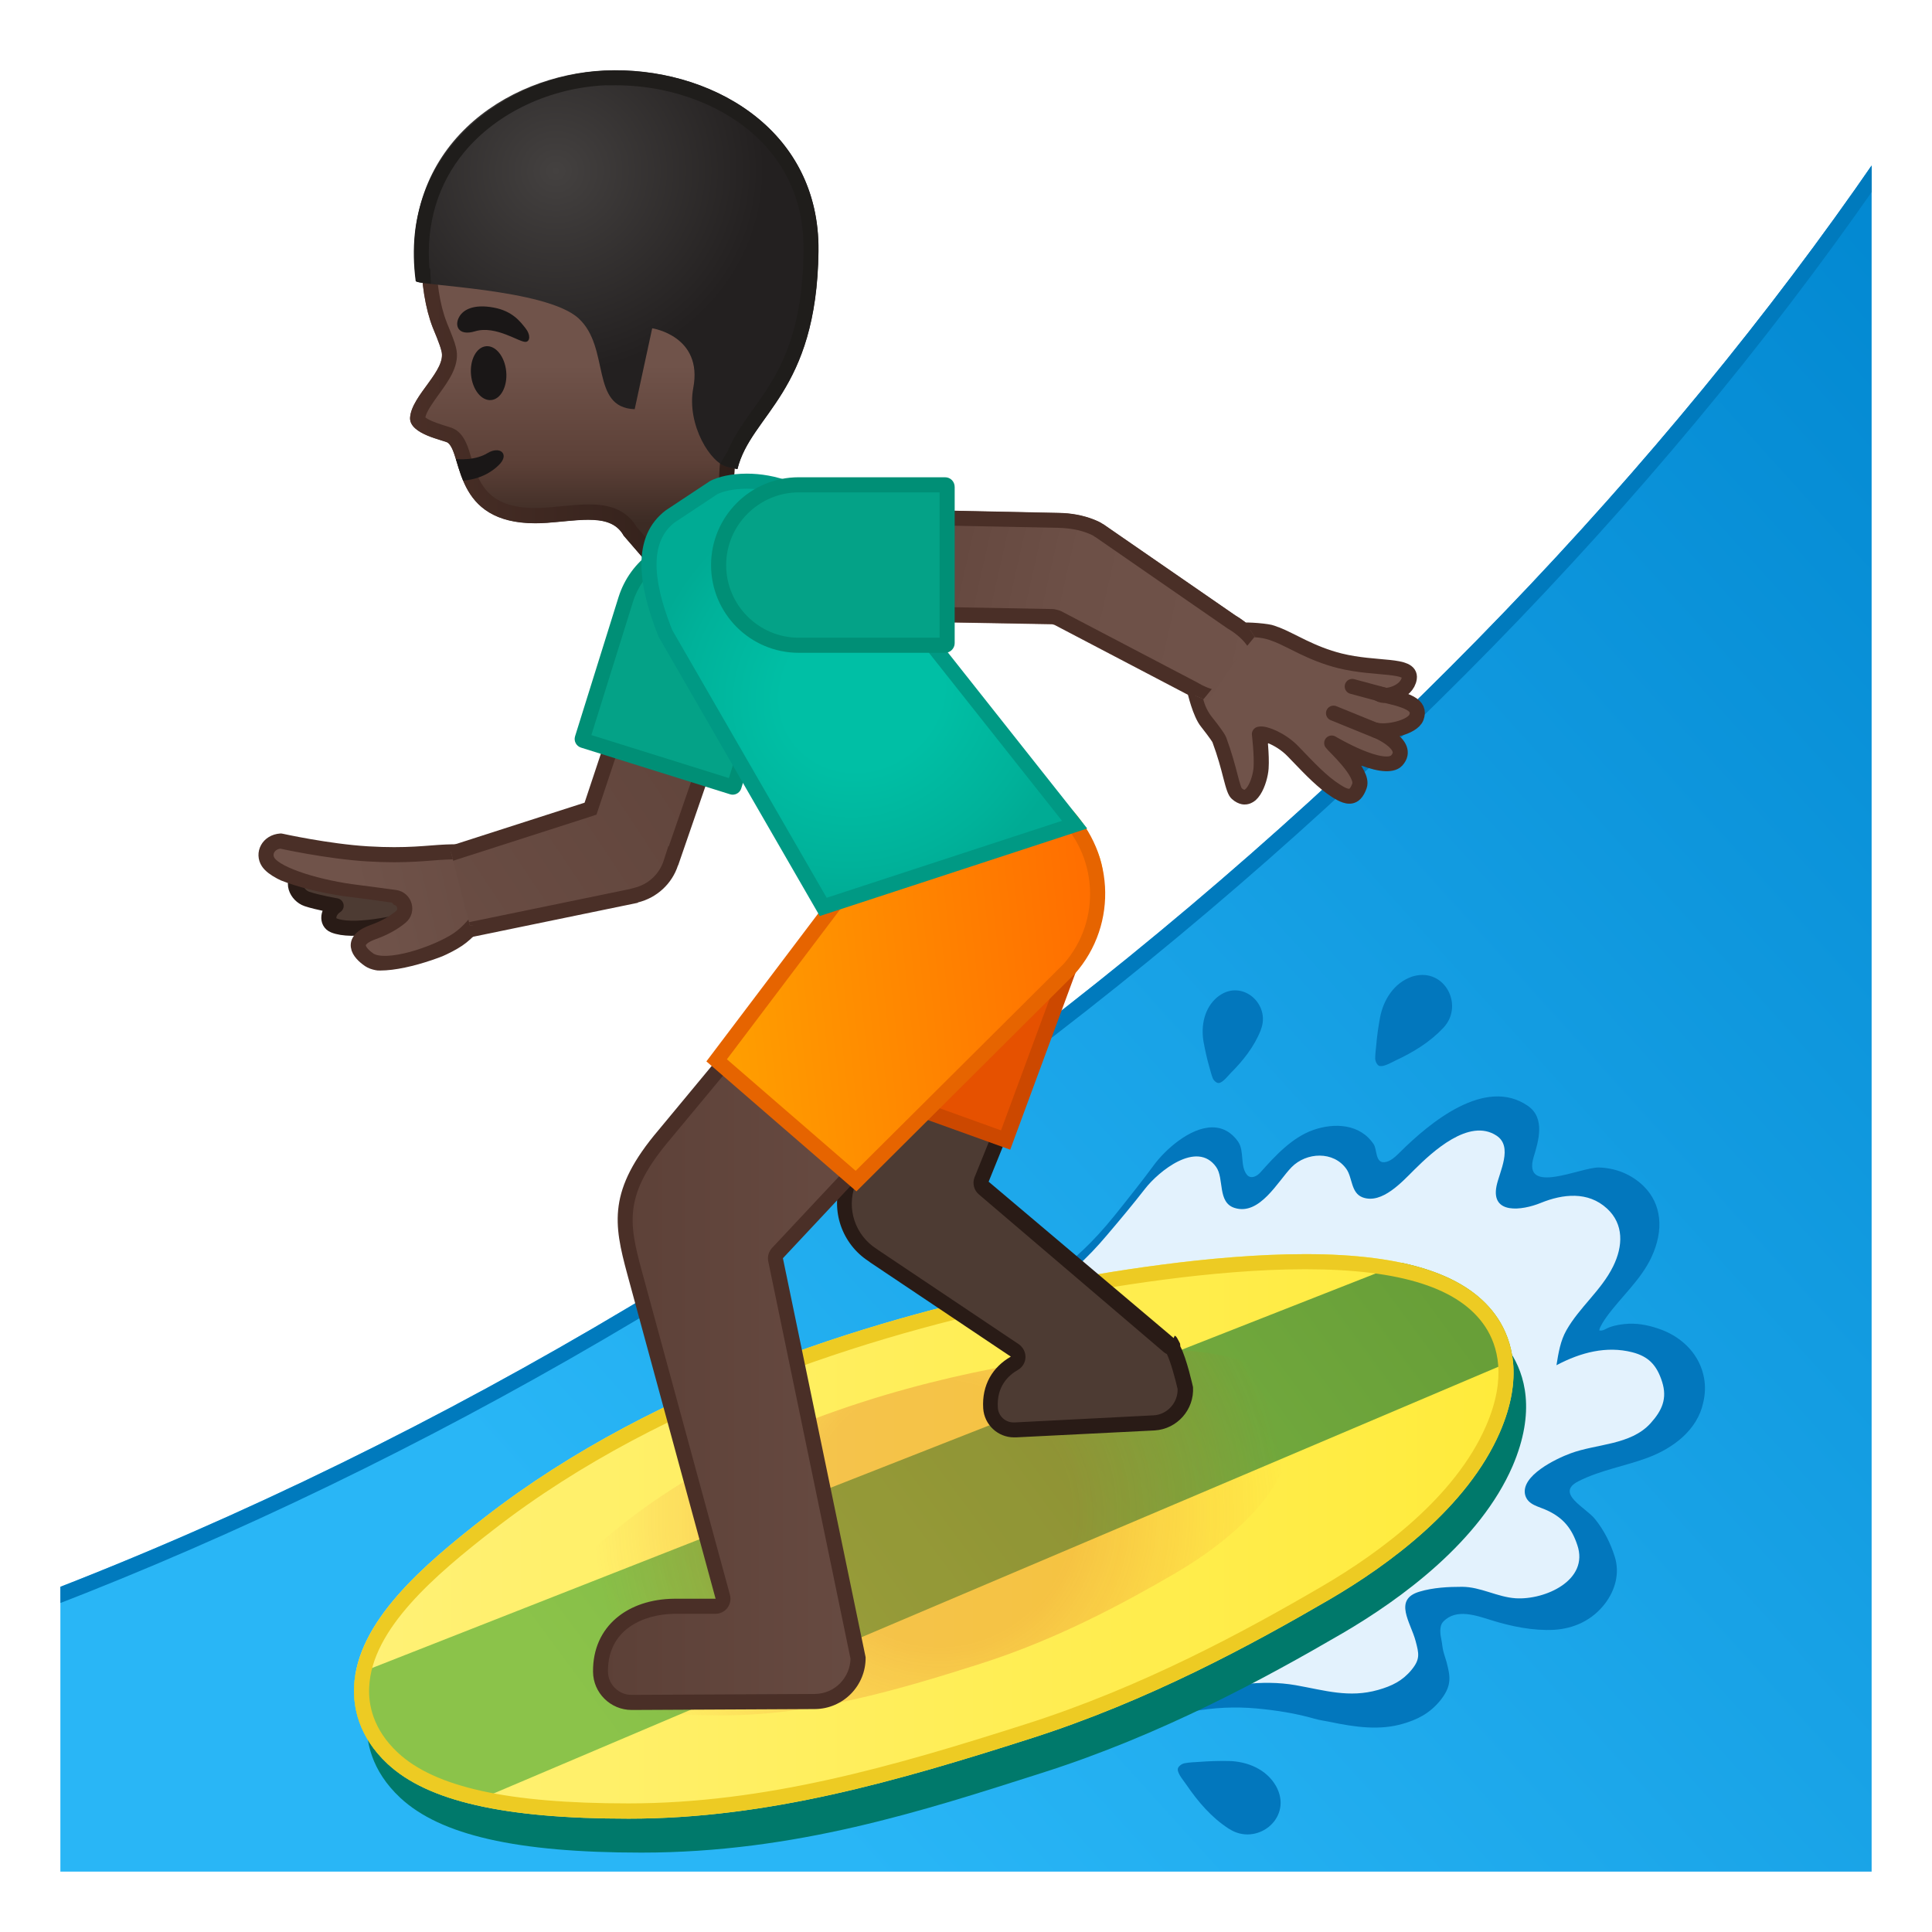 <svg enable-background="new 0 0 128 128" viewBox="0 0 128 128" xmlns="http://www.w3.org/2000/svg" xmlns:xlink="http://www.w3.org/1999/xlink"><defs><rect id="e" x="4" y="4" width="120" height="120"/></defs><clipPath id="a"><use xlink:href="#e"/></clipPath><linearGradient id="d" x1="151.28" x2="56.878" y1="38.374" y2="123.77" gradientUnits="userSpaceOnUse"><stop stop-color="#0288D1" offset=".017"/><stop stop-color="#29B6F6" offset="1"/></linearGradient><path d="M128,128H0l0-21.35C54.56,86.49,102.17,45.41,128,4.95L128,128z" clip-path="url(#a)" fill="url(#d)"/><g clip-path="url(#a)"><path d="m127 8.32v118.68h-126v-19.65c49.79-18.57 97.71-56.29 126-99.03m1-3.37c-25.83 40.46-73.44 81.54-128 101.7v21.35h128v-123.05z" fill="#007ABD"/></g><g clip-path="url(#a)"><path d="m112.9 91.31c-0.27-1.53-1.39-2.66-2.79-3.2-0.69-0.26-1.44-0.44-2.19-0.41-0.43 0.02-0.9 0.09-1.3 0.24-0.2 0.07-0.44 0.27-0.67 0.2 0.06-0.28 0.32-0.65 0.48-0.88 0.94-1.31 2.26-2.44 2.97-3.94 0.87-1.84 0.68-3.57-0.51-4.74-0.8-0.78-1.85-1.2-2.96-1.23-1.19-0.03-5.1 1.89-4.32-0.7 0.31-1.02 0.79-2.57-0.38-3.38-2.84-1.97-6.54 1.14-8.48 3.07-0.29 0.28-0.62 0.62-1.03 0.66-0.61 0.05-0.48-0.85-0.71-1.19-0.9-1.36-2.61-1.44-4.02-0.94-1.4 0.5-2.52 1.72-3.48 2.8-0.21 0.24-0.62 0.48-0.89 0.17-0.48-0.57-0.16-1.57-0.59-2.2-0.43-0.62-1.02-0.95-1.71-0.95-1.49 0-3.14 1.5-3.88 2.51-0.72 0.98-1.56 2.04-2.61 3.35-0.73 0.9-1.41 1.64-2.08 2.27-0.15 0.14-0.31 0.29-0.47 0.43-0.69 0.62-1.44 1.24-2.36 1.94-0.08 0.05-0.19 0.13-0.32 0.23-1.46 1.03-2.24 1.72-2.17 2.37l0.03 0.35 0.33 0.06c1.53 0.28 3.42 0.07 4.89-0.16 0.33-0.05 0.67-0.12 1.02-0.19 1.04-0.21 2.18-0.41 3.02-0.23 2.61 0.54 5.33 1.64 7.66 3.11 1.04 0.65 2.11 1.4 3.03 2.06 1.2 0.85 3.19 2.68 3.15 5.41-0.04 2.92-1.48 5.52-2.68 7.19-0.57 0.79-1.34 1.41-2.16 1.92-0.7 0.44-1.65 0.6-2.21 1.23-0.16 0.18-0.24 0.42-0.4 0.59-0.12 0.14-0.32 0.27-0.4 0.43-0.42 0.76-0.9 1.53-1.64 2.02-0.34 0.22-0.71 0.14-1.07 0.28-0.27 0.1-0.53 0.31-0.79 0.45-0.27 0.15-1.33 0.67-0.85 1.09 0.4 0.35 1.18 0.07 1.63-0.01 1.42-0.26 2.82-0.33 4.26-0.2 1.3 0.12 2.59 0.32 3.84 0.68 0.34 0.1 0.69 0.14 1.02 0.21 1.67 0.35 3.31 0.58 4.85 0.12 0.85-0.25 1.75-0.63 2.51-1.6 0.75-0.97 0.6-1.57 0.37-2.48-0.07-0.25-0.16-0.49-0.22-0.74-0.06-0.24-0.07-0.48-0.12-0.72-0.08-0.35-0.16-0.92 0.11-1.21 0.86-0.92 2.21-0.41 3.22-0.1 1.32 0.41 2.74 0.7 4.12 0.63 1.35-0.08 2.55-0.65 3.38-1.73 0.68-0.89 1-2.02 0.65-3.12-0.28-0.89-0.71-1.75-1.3-2.48-0.59-0.76-2.68-1.71-1.11-2.51 1.47-0.75 3.11-1 4.64-1.58 1.66-0.63 3.24-1.82 3.63-3.62 0.14-0.59 0.15-1.12 0.06-1.63z" fill="#0277BD"/><path d="m104.05 96.29c1.72-0.64 3.97-0.54 5.29-1.98 0.78-0.86 1.13-1.65 0.78-2.76-0.35-1.1-0.89-1.68-1.98-1.96-1.7-0.43-3.4 0-5.02 0.86 0.13-0.81 0.26-1.62 0.66-2.32 0.87-1.53 2.31-2.64 3.09-4.22 0.67-1.35 0.72-2.81-0.4-3.84-1.26-1.16-2.93-0.97-4.4-0.37-1.23 0.5-3.31 0.78-2.92-1.13 0.19-0.93 1.11-2.6 0-3.33-1.82-1.2-4.26 1.08-5.44 2.25-0.8 0.79-2.15 2.31-3.43 1.84-0.78-0.29-0.67-1.29-1.07-1.87-0.85-1.22-2.66-1.13-3.64-0.13-0.91 0.93-2.11 3.22-3.77 2.7-1.16-0.36-0.68-1.96-1.23-2.72-1.28-1.79-3.83 0.32-4.7 1.44-0.81 1.04-1.67 2.07-2.53 3.08-0.64 0.76-1.32 1.48-2.04 2.12-0.15 0.13-0.31 0.27-0.46 0.4-0.75 0.64-1.51 1.22-2.3 1.8-0.45 0.33-2.28 1.44-2.22 1.99 1.52 0.26 3.06 0.08 4.57-0.14 1.28-0.19 2.76-0.63 4.04-0.38 2.59 0.51 5.24 1.54 7.5 2.89 0.99 0.59 1.99 1.26 2.94 1.89 1.8 1.21 3.25 3.06 3.22 5.31-0.04 2.49-1.19 4.87-2.67 6.83-1.52 2.02-4.34 2.8-6.46 4.13-1.41 0.88-3.33 1.94-4.29 3.33-2.08 3.01 2.83 0.51 3.82 0.25 2.21-0.58 4.59-1 6.86-0.6 1.92 0.34 3.53 0.86 5.46 0.31 0.91-0.26 1.61-0.6 2.21-1.33 0.58-0.71 0.49-1.07 0.27-1.9-0.32-1.23-1.51-2.76 0.26-3.28 0.9-0.27 1.89-0.32 2.81-0.32 1.24 0 2.33 0.68 3.56 0.76 1.94 0.12 4.88-1.19 4.08-3.53-0.36-1.08-0.91-1.78-1.97-2.28-0.58-0.28-1.29-0.36-1.48-1.02-0.34-1.28 2.05-2.42 3-2.77z" fill="#E3F2FD"/><g fill="#0277BD"><path d="m81.4 121.15c0.01 0.01 0.02 0.02 0.04 0.02 1.78 1.16 4.13-0.63 3.19-2.66-0.02-0.05-0.05-0.1-0.08-0.16-0.64-1.14-1.92-1.66-3.17-1.68-0.65-0.01-1.29 0.01-1.94 0.06-0.32 0.02-0.65 0.03-0.96 0.09-0.18 0.03-0.46 0.22-0.45 0.42 0.01 0.31 0.41 0.76 0.57 1 0.77 1.13 1.66 2.17 2.8 2.91z"/><path d="m83.52 68.27c0.01-0.01 0.01-0.02 0.01-0.04 0.68-1.69-1.22-3.38-2.77-2.25l-0.12 0.09c-0.85 0.72-1.09 1.89-0.9 2.96 0.1 0.55 0.22 1.09 0.37 1.62 0.08 0.26 0.14 0.54 0.24 0.79 0.06 0.14 0.26 0.35 0.43 0.31 0.26-0.06 0.57-0.46 0.75-0.65 0.82-0.82 1.56-1.75 1.99-2.83z"/><path d="m95.61 68.11 0.03-0.03c1.37-1.48 0.07-3.96-1.97-3.41-0.05 0.01-0.11 0.03-0.16 0.05-1.16 0.41-1.86 1.53-2.08 2.7-0.11 0.6-0.2 1.21-0.25 1.82-0.03 0.3-0.07 0.61-0.07 0.91 0.01 0.16 0.13 0.46 0.32 0.48 0.29 0.04 0.78-0.25 1.03-0.37 1.16-0.54 2.27-1.21 3.15-2.15z"/></g><path d="m100.08 89.61c-1.89-2.87-6.07-4.27-12.77-4.27-6.27 0-13.42 1.22-17.12 1.95-10.57 2.08-25.62 6.45-37.25 15.5-4.08 3.17-8.45 6.92-8.64 11.2-0.06 1.33 0.27 3.3 2.22 5.12 2.65 2.47 7.71 3.63 15.95 3.63h0.04c10.19 0 18.69-2.78 26.52-5.28 7.9-2.51 14.79-6.27 19.91-9.25 3.95-2.31 9.11-6.1 11.27-11.07 1.57-3.66 0.79-6.11-0.13-7.53zm-57.58 30.55z" fill="#00796B"/><linearGradient id="al" x1="23.451" x2="100.28" y1="101.79" y2="101.79" gradientUnits="userSpaceOnUse"><stop stop-color="#FFF176" offset="0"/><stop stop-color="#FFEB3B" offset="1"/></linearGradient><path d="m99.24 87.36c-1.89-2.87-6.07-4.27-12.77-4.27-6.27 0-13.42 1.22-17.12 1.95-10.57 2.08-25.62 6.45-37.25 15.5-4.08 3.17-8.45 6.92-8.64 11.2-0.06 1.33 0.27 3.3 2.22 5.12 2.65 2.47 7.71 3.63 15.95 3.63h0.04c9.19 0 17.79-2.49 26.52-5.28 7.9-2.51 14.79-6.27 19.91-9.25 3.95-2.31 9.11-6.1 11.27-11.07 1.58-3.65 0.8-6.11-0.13-7.53z" fill="url(#al)"/><defs><path id="ak" d="m99.24 87.36c-1.89-2.87-6.07-4.27-12.77-4.27-6.27 0-13.42 1.22-17.12 1.95-10.57 2.08-25.62 6.45-37.25 15.5-4.08 3.17-8.45 6.92-8.64 11.2-0.06 1.33 0.27 3.3 2.22 5.12 2.65 2.47 7.71 3.63 15.95 3.63h0.04c9.19 0 17.79-2.49 26.52-5.28 7.9-2.51 14.79-6.27 19.91-9.25 3.95-2.31 9.11-6.1 11.27-11.07 1.58-3.65 0.8-6.11-0.13-7.53z"/></defs><clipPath id="aj"><use xlink:href="#ak"/></clipPath><linearGradient id="ai" x1="90.367" x2="40.701" y1="79.172" y2="115.84" gradientUnits="userSpaceOnUse"><stop stop-color="#689F38" offset="0"/><stop stop-color="#8BC34A" offset="1"/></linearGradient><polygon points="103.37 88.81 27.76 120.92 18.67 112.86 95.47 82.67" clip-path="url(#aj)" fill="url(#ai)"/><path d="m86.47 84.09c6.35 0 10.25 1.25 11.94 3.82 0.8 1.22 1.45 3.34 0.04 6.57-2.05 4.72-7.03 8.38-10.85 10.61-5.07 2.96-11.9 6.68-19.71 9.16-8.65 2.76-17.16 5.23-26.26 5.23-7.96 0-12.81-1.07-15.27-3.36-1.67-1.56-1.96-3.22-1.9-4.34 0.17-3.85 4.35-7.42 8.26-10.45 11.48-8.92 26.36-13.25 36.83-15.31 3.66-0.72 10.74-1.93 16.92-1.93m0-1c-6.27 0-13.42 1.22-17.12 1.95-10.57 2.08-25.62 6.45-37.25 15.5-4.08 3.17-8.45 6.92-8.64 11.2-0.06 1.33 0.27 3.3 2.22 5.12 2.65 2.47 7.71 3.63 15.95 3.63h0.04c9.19 0 17.79-2.49 26.52-5.28 7.9-2.51 14.79-6.27 19.91-9.25 3.95-2.31 9.11-6.1 11.27-11.07 1.58-3.64 0.8-6.1-0.12-7.52-1.89-2.88-6.07-4.28-12.78-4.28z" fill="#EDCB23"/></g><g clip-path="url(#a)"><linearGradient id="ah" x1="53.193" x2="46.369" y1="132.84" y2="155.04" gradientTransform="matrix(.956 -.294 .294 .956 -49.974 -99.939)" gradientUnits="userSpaceOnUse"><stop stop-color="#70534A" offset=".55"/><stop stop-color="#5C4037" offset=".83"/><stop stop-color="#3C2B24" offset="1"/></linearGradient><path d="m49.41 8.74c-3.25-3.64-9.23-4.11-13.88-2.66-5.21 1.63-7.53 5.88-7.61 10.85-0.03 1.8 0.28 3.56 0.75 4.76 0.06 0.14 0.5 1.19 0.57 1.53 0.39 1.29-1.97 2.95-2.07 4.44-0.07 1.12 2.3 1.5 2.51 1.67 1.03 0.85 0.28 5.75 6.58 5.3 2.2-0.16 4.24-0.65 5.06 0.85l3.61 4.18 4.87-0.25s-3.35-8.93 1.24-15.3c3.14-4.33 1.07-12.34-1.63-15.37z" fill="url(#ah)"/><linearGradient id="ag" x1="27.178" x2="52.624" y1="22.484" y2="22.484" gradientUnits="userSpaceOnUse"><stop stop-color="#4A2F27" offset="0"/><stop stop-color="#291B16" offset="1"/></linearGradient><path d="m40.57 6.32c3.44 0 6.31 1.1 8.09 3.09 2.57 2.88 4.3 10.34 1.59 14.11-3.84 5.32-2.55 12.14-1.77 14.95l-3.09 0.16-3.23-3.74c-0.78-1.32-2.17-1.47-3.16-1.47-0.58 0-1.18 0.06-1.81 0.12-0.32 0.03-0.65 0.06-0.99 0.09-0.25 0.02-0.5 0.03-0.73 0.03-3.24 0-3.77-1.76-4.24-3.31-0.22-0.74-0.41-1.37-0.91-1.78-0.2-0.17-0.42-0.24-0.79-0.35-0.73-0.22-1.18-0.42-1.35-0.57 0.08-0.4 0.51-0.99 0.89-1.52 0.68-0.94 1.45-1.99 1.13-3.14-0.07-0.32-0.28-0.84-0.56-1.52l-0.05-0.13c-0.45-1.14-0.7-2.78-0.68-4.38 0.04-2.91 0.99-8.06 6.9-9.91 1.52-0.48 3.16-0.73 4.76-0.73m0-1c-1.73 0-3.46 0.27-5.04 0.77-5.21 1.63-7.53 5.88-7.61 10.85-0.03 1.8 0.28 3.56 0.75 4.76 0.06 0.14 0.5 1.19 0.57 1.53 0.39 1.29-1.97 2.95-2.07 4.44-0.07 1.12 2.3 1.5 2.51 1.67 0.98 0.81 0.34 5.33 5.78 5.33 0.25 0 0.52-0.01 0.8-0.03 0.97-0.07 1.91-0.2 2.72-0.2 1.04 0 1.88 0.22 2.34 1.05l3.61 4.18 4.87-0.25s-3.35-8.93 1.24-15.3c3.12-4.32 1.06-12.33-1.65-15.36-2.13-2.42-5.46-3.44-8.82-3.44z" fill="url(#ag)"/><radialGradient id="af" cx="8.013" cy="38.502" r="13.371" gradientTransform="matrix(1.03 -.132 .133 .991 23.449 -25.769)" gradientUnits="userSpaceOnUse"><stop stop-color="#444140" offset="0"/><stop stop-color="#232020" offset="1"/></radialGradient><path d="m42.05 27.11 1.16-5.36s3.38 0.5 2.72 3.96c-0.46 2.44 1.19 5.06 2.29 5.22l0.64 0.15c0.9-3.65 5.26-5.03 5.37-14.45 0.09-8.17-7.32-12.27-14.17-11.96-6.56 0.29-13.65 5.09-12.49 13.95 0.04 0.31 8.61 0.5 10.76 2.47 2.12 1.94 0.75 5.92 3.72 6.02z" fill="url(#af)"/><defs><path id="ae" d="m47.9 21.09 0.33 8.77-0.51 0.86s0.35 0.19 0.51 0.22l0.64 0.15c0.9-3.65 5.26-5.03 5.37-14.45 0.09-8.17-7.32-12.27-14.17-11.96-6.56 0.29-13.72 5.41-12.53 13.98 0.01 0.06 1.01 0.14 1.01 0.14l-0.07-1.41 10.01 0.51 9.41 3.19z"/></defs><clipPath id="ad"><use xlink:href="#ae"/></clipPath><g clip-path="url(#ad)"><path d="m40.79 5.65c3.73 0 7.32 1.38 9.61 3.69 1.92 1.94 2.87 4.39 2.84 7.27-0.07 5.93-1.83 8.39-3.39 10.57-0.62 0.87-1.22 1.7-1.62 2.67-0.57-0.42-1.65-2.18-1.31-3.96 0.25-1.32 0.05-2.45-0.61-3.37-1.03-1.45-2.76-1.74-2.95-1.77l-0.93-0.14-0.2 0.91-0.92 4.26c-0.22-0.28-0.37-0.8-0.58-1.74-0.26-1.18-0.58-2.65-1.72-3.7-1.62-1.5-5.58-2.03-9.5-2.44-0.36-0.04-0.75-0.08-1.06-0.12-0.24-2.96 0.57-5.62 2.34-7.74 2.16-2.58 5.65-4.22 9.32-4.39 0.23 0.01 0.45 0 0.68 0m0-1c-0.24 0-0.48 0.01-0.72 0.02-6.56 0.29-13.68 5.2-12.53 13.95 0.04 0.31 8.65 0.5 10.79 2.47 2.11 1.95 0.75 5.93 3.71 6.02l1.16-5.36s3.38 0.5 2.72 3.96c-0.46 2.44 1.19 5.06 2.29 5.22l0.64 0.15c0.9-3.65 5.26-5.03 5.37-14.45 0.1-7.89-6.8-11.98-13.43-11.98z" fill="#1F1D1B"/></g><path d="m31.47 21.95c-1.12 0.34-1.4-0.4-1.02-1 0.27-0.44 0.95-0.82 2.27-0.57 1.24 0.23 1.76 0.94 2.1 1.37s0.3 0.86 0.02 0.9c-0.4 0.06-1.98-1.12-3.37-0.7z" fill="#1A1717"/><path d="m32.81 57.83s-11.96-0.51-12.79 0.01c-0.84 0.52-0.36 1.49 0.32 1.72s1.93 0.45 1.93 0.45c-0.58 0.37-0.65 1.1-0.15 1.3 2.39 0.97 10.82-2.09 10.82-2.09l-0.13-1.39z" fill="#4D3B33" stroke="#291B16" stroke-linecap="round" stroke-linejoin="round" stroke-miterlimit="10"/><linearGradient id="ac" x1="56.382" x2="15.698" y1="41.434" y2="68.4" gradientUnits="userSpaceOnUse"><stop stop-color="#5C4037" offset="0"/><stop stop-color="#70534A" offset="1"/></linearGradient><path d="m29.02 62.02c-0.66 0-1.37-1.2-1.56-2.61-0.14-1.01 0.02-2.11 0.67-2.3l11-3.53 4-12.03 6.03 2-4.53 13.12h-0.01l-0.18 0.5c-0.35 1.07-1.21 1.86-2.3 2.13l-0.51 0.12-12.41 2.56c-0.09 0.03-0.14 0.04-0.2 0.04z" fill="url(#ac)"/><path d="m43.45 42.19 5.07 1.69-4.21 12.19-0.03-0.01-0.31 0.96c-0.29 0.9-1.02 1.57-1.94 1.8l-0.34 0.09-12.57 2.59-0.07 0.01-0.03 0.01c-0.24 0-0.89-0.82-1.07-2.18-0.14-1.03 0.1-1.69 0.35-1.76l10.74-3.45 0.48-0.16 0.16-0.48 3.77-11.3m-0.64-1.27-4.08 12.26-10.73 3.45c-2.04 0.56-0.93 5.89 1.02 5.89 0.1 0 0.2-0.01 0.3-0.04l12.95-2.67-0.01-0.02c1.27-0.31 2.27-1.25 2.66-2.46h0.01l4.86-14.09-6.98-2.32z" fill="#4A2F27"/><defs><path id="aa" d="m29.86 56.38 1.52-0.51s-1.27-0.53-2.1-0.5c-0.44 0.02-0.87 0.09-1.37 0.18-0.92 0.16-2.08 0.35-3.85 0.25-2.68-0.16-5.86-0.86-5.89-0.87-0.05-0.01-0.1-0.01-0.14-0.01-0.59 0.04-1.09 0.36-1.33 0.84-0.22 0.45-0.19 0.96 0.09 1.38 0.81 1.22 4.33 2.05 6.51 2.3 0.61 0.07 1.7 0.22 2.58 0.35 0.16 0.02 0.21 0.14 0.22 0.19s0.03 0.18-0.09 0.27c-0.48 0.39-1.06 0.71-1.74 0.96-0.83 0.3-1.29 0.72-1.35 1.25-0.09 0.71 0.57 1.27 0.96 1.54 0.31 0.21 0.76 0.3 1.31 0.3 1.97 0 5.05-1.18 6.17-1.94 0.45-0.3 1.15-1.22 1.15-1.22l-1.38 0.18-1.27-4.94z"/></defs><clipPath id="z"><use xlink:href="#aa"/></clipPath><linearGradient id="y" x1="85.653" x2="65.538" y1="-14.462" y2="-1.13" gradientTransform="matrix(.938 .348 -.348 .938 -38.102 37.695)" gradientUnits="userSpaceOnUse"><stop stop-color="#5C4037" offset="0"/><stop stop-color="#70534A" offset="1"/></linearGradient><path d="m32.36 57.92c-0.84-1.44-1.57-1.53-2.81-1.47-1.2 0.05-2.55 0.28-5.2 0.12s-5.75-0.85-5.75-0.85c-0.84 0.06-1.2 0.84-0.83 1.4 0.59 0.89 3.49 1.72 5.92 2.01 0.59 0.07 1.65 0.22 2.49 0.33 0.63 0.09 0.86 0.89 0.37 1.29-0.42 0.35-1.01 0.71-1.82 1-1.84 0.66-0.63 1.59-0.27 1.84 1.12 0.75 4.5-0.42 5.88-1.35 1.26-0.85 2.77-3.04 2.02-4.32z" clip-path="url(#z)" fill="url(#y)" stroke="#4A2F27" stroke-linecap="round" stroke-linejoin="round" stroke-miterlimit="10"/><path d="m48.52 52.15-9.87-3.09c-0.04-0.01-0.08-0.08-0.06-0.12l2.88-9.22c0.69-2.21 2.71-3.7 5.03-3.7 0.53 0 1.06 0.08 1.57 0.24 2.77 0.87 4.32 3.83 3.46 6.6l-2.88 9.22c-0.01 0.05-0.06 0.07-0.09 0.07h-0.04z" fill="#04A287"/><path d="m46.49 36.51c0.48 0 0.96 0.07 1.43 0.22 2.51 0.79 3.91 3.47 3.13 5.98l-2.76 8.84-9.11-2.85 2.76-8.84c0.63-2 2.46-3.35 4.55-3.35m0-1c-2.46 0-4.73 1.58-5.51 4.05l-2.88 9.22c-0.1 0.32 0.08 0.65 0.39 0.75l9.87 3.09c0.06 0.02 0.12 0.03 0.18 0.03 0.25 0 0.49-0.16 0.57-0.42l2.89-9.23c0.95-3.04-0.74-6.28-3.78-7.23-0.58-0.17-1.16-0.26-1.73-0.26z" fill="#008F76"/><radialGradient id="x" cx="62.226" cy="100.27" r="22.962" gradientUnits="userSpaceOnUse"><stop stop-color="#D84315" stop-opacity=".5" offset=".384"/><stop stop-color="#F4511E" stop-opacity="0" offset="1"/></radialGradient><path d="m85.08 92.2c-1.22-1.86-3.93-2.77-8.28-2.77-4.06 0-8.69 0.79-11.09 1.26-6.85 1.35-16.59 4.18-24.13 10.04-2.64 2.06-5.47 4.48-5.6 7.25-0.04 0.86 0.18 2.14 1.44 3.32 1.72 1.6 5 2.35 10.33 2.35h0.02c5.95 0 11.53-1.62 17.18-3.42 5.12-1.63 9.58-4.06 12.9-5.99 2.56-1.5 5.9-3.95 7.3-7.17 1.04-2.36 0.53-3.96-0.07-4.87z" fill="url(#x)" opacity=".5"/><path d="m67.16 94.74c-0.81 0-1.49-0.64-1.54-1.45-0.08-1.29 0.48-2.34 1.58-2.97 0.15-0.09 0.25-0.24 0.25-0.42 0.01-0.17-0.08-0.34-0.22-0.43l-9.36-6.27c-0.02-0.02-0.04-0.04-0.07-0.05-1.6-1.04-2.27-3.01-1.62-4.8 0.01-0.03 0.02-0.06 0.02-0.09l6.77-20.99 9.15 3.32-7.1 17.59c-0.08 0.2-0.02 0.43 0.14 0.57l12.24 10.44c0.07 0.06 0.15 0.1 0.24 0.11 0.02 0.02 0.07 0.11 0.07 0.12 0.33 0.63 0.69 2.08 0.81 2.59 0.06 1.14-0.86 2.19-2.08 2.27l-9.28 0.46z" fill="#4D3B33"/><path d="m63.3 57.91 8.18 2.97-6.91 17.11c-0.16 0.4-0.05 0.86 0.28 1.14l12.24 10.44c0.07 0.06 0.14 0.11 0.22 0.14 0.25 0.52 0.56 1.65 0.71 2.32 0.01 0.43-0.14 0.84-0.43 1.17-0.3 0.34-0.72 0.55-1.17 0.57l-9.2 0.47h-0.07c-0.55 0-1.01-0.43-1.04-0.98-0.09-1.39 0.68-2.13 1.33-2.5 0.3-0.17 0.49-0.49 0.5-0.83 0.01-0.35-0.16-0.67-0.44-0.87l-9.33-6.25c-0.03-0.03-0.07-0.05-0.1-0.07-1.41-0.91-1.99-2.64-1.42-4.21 0.02-0.04 0.03-0.09 0.04-0.14l6.61-20.48m-0.63-1.29-6.95 21.55h0.01c-0.74 2.04 0.07 4.26 1.82 5.39l0.08 0.06 0.01 0.01 9.33 6.25c-1.19 0.68-1.93 1.86-1.83 3.43 0.07 1.08 0.97 1.92 2.04 1.92h0.13l9.19-0.46c1.49-0.09 2.63-1.38 2.54-2.87 0 0-0.41-1.89-0.85-2.72l0.01-0.01-0.02-0.16c-0.12-0.22-0.24-0.51-0.35-0.51h-0.01l-0.06 0.15-12.26-10.36 7.3-18.03-10.13-3.64z" fill="#291B16"/><ellipse transform="matrix(.341 -.94 .94 .341 -10.324 102.18)" cx="67.73" cy="58.46" rx="5.39" ry="5.39" fill="#FBC11B"/><path d="m57.05 72.08 3.92-15.37c0.85-2.33 3.08-3.9 5.56-3.9 0.69 0 1.36 0.12 2.01 0.36 3.06 1.11 4.65 4.51 3.54 7.57l-5.46 14.79-9.57-3.45z" fill="#E65100"/><path d="m66.53 53.31c0.63 0 1.25 0.11 1.84 0.33 2.8 1.02 4.26 4.13 3.24 6.93l-5.29 14.32-8.68-3.13 3.8-14.88c0.78-2.14 2.83-3.57 5.09-3.57m0-1c-2.62 0-5.08 1.62-6.03 4.23l-4.04 15.86 10.47 3.77 5.63-15.25c1.21-3.33-0.51-7.01-3.84-8.21-0.72-0.28-1.46-0.4-2.19-0.4z" fill="#CC4800"/><ellipse transform="matrix(.664 -.748 .748 .664 -21.398 69)" cx="66.11" cy="58.32" rx="6.74" ry="6.74" fill="#FBC11B"/><linearGradient id="w" x1="39.788" x2="70.427" y1="83.676" y2="83.676" gradientUnits="userSpaceOnUse"><stop stop-color="#5C4037" offset="0"/><stop stop-color="#70534A" offset="1"/></linearGradient><path d="m41.84 112.79c-1.12 0-2.04-0.91-2.06-2.04-0.03-2.6 1.89-4.3 4.88-4.33h2.75c0.16 0 0.3-0.07 0.4-0.2s0.13-0.29 0.08-0.43l-5.85-21.5c-0.89-3.28-1.24-5.31 1.97-9.09l17.11-20.64 9.3 8.27-18.91 20.2c-0.11 0.12-0.16 0.28-0.12 0.44l5.48 26.44c0.01 1.5-1.28 2.81-2.87 2.83l-12.16 0.05z" fill="url(#w)"/><path d="m61.18 55.28 8.53 7.58-18.56 19.82c-0.22 0.24-0.32 0.57-0.25 0.89l5.45 26.33c-0.02 0.61-0.26 1.17-0.68 1.61-0.45 0.46-1.04 0.71-1.68 0.72l-12.15 0.06c-0.85 0-1.55-0.69-1.56-1.54-0.03-2.79 2.34-3.8 4.37-3.83h2.75c0.31 0 0.61-0.15 0.79-0.39 0.19-0.25 0.25-0.57 0.17-0.87l-5.85-21.5c-0.87-3.2-1.18-5.04 1.87-8.65l16.8-20.23m-0.11-1.44-17.44 21.03c-3.39 3.99-2.97 6.22-2.07 9.55l5.85 21.5h-2.75c-3.04 0.03-5.4 1.8-5.37 4.84 0.01 1.4 1.16 2.53 2.56 2.53h0.03l12.12-0.06c1.87-0.02 3.37-1.55 3.35-3.43l-5.48-26.44 19.26-20.57-10.06-8.95z" fill="#4A2F27"/><linearGradient id="v" x1="72.238" x2="46.886" y1="63.738" y2="66.466" gradientUnits="userSpaceOnUse"><stop stop-color="#FF6F00" offset=".001"/><stop stop-color="#FFA000" offset="1"/></linearGradient><path d="m47.48 70.25 12.08-16 0.02-0.02c1.42-1.6 3.47-2.53 5.62-2.53 1.84 0 3.61 0.67 4.99 1.9 3.1 2.75 3.38 7.51 0.63 10.61l-14.1 14.04-9.24-8z" fill="url(#v)"/><path d="m65.21 52.2c1.72 0 3.37 0.63 4.66 1.77 2.88 2.56 3.15 6.99 0.61 9.88l-13.79 13.72-8.53-7.39 11.78-15.6 0.02-0.02c1.33-1.51 3.24-2.36 5.25-2.36m0-1c-2.21 0-4.41 0.91-5.99 2.69l-12.42 16.43 9.94 8.61 14.46-14.4c2.94-3.31 2.64-8.38-0.67-11.32-1.53-1.35-3.43-2.01-5.32-2.01z" fill="#E66400"/><radialGradient id="u" cx="67.393" cy="59.973" r="15.001" gradientTransform="matrix(.971 -.04 -.04 .945 -5.916 -8.168)" gradientUnits="userSpaceOnUse"><stop stop-color="#00BFA5" offset=".364"/><stop stop-color="#00B29A" offset=".812"/><stop stop-color="#00AB94" offset="1"/></radialGradient><path d="m44.06 41.92c-1.52-3.82-1.42-6.37 0.35-7.72l2.9-1.92c0.47-0.24 1.29-0.4 2.16-0.4 1.23 0 3.6 0.32 5.67 2.49l16.06 20.26-16.66 5.45-10.48-18.16z" fill="url(#u)"/><path d="m49.48 32.38c1.15 0 3.35 0.3 5.28 2.3l15.6 19.7-15.59 5.1-10.24-17.75c-1.43-3.6-1.37-5.92 0.16-7.11l2.85-1.89c0.36-0.17 1.04-0.35 1.94-0.35m0-1c-1.04 0-1.91 0.21-2.44 0.49l-2.93 1.94c-2.28 1.73-1.86 4.91-0.48 8.37l10.68 18.51 17.72-5.8-16.52-20.87c-1.92-2.01-4.23-2.64-6.03-2.64z" fill="#009984"/><linearGradient id="t" x1="55.628" x2="84.389" y1="35.827" y2="42.317" gradientUnits="userSpaceOnUse"><stop stop-color="#5C4037" offset="0"/><stop stop-color="#63463D" offset=".158"/><stop stop-color="#6D5047" offset=".533"/><stop stop-color="#70534A" offset=".999"/></linearGradient><path d="m81.83 40.77-8.76-6.05v0.01c-0.15-0.11-0.35-0.2-0.57-0.29-0.75-0.3-1.56-0.44-2.36-0.45l-14.03-0.28-0.13 7.41 13.72 0.24c0.05 0.01 0.12 0.03 0.16 0.04l9.03 4.73c1.76 1.04 3.64 0.88 4.68-0.88 1.04-1.78 0.02-3.44-1.74-4.48z" fill="url(#t)"/><path d="m57.09 34.71 13.03 0.26c0.75 0.02 1.43 0.14 2.01 0.38 0.23 0.09 0.34 0.16 0.37 0.19 0.03 0.02 0.07 0.04 0.1 0.06l8.66 5.99c0.02 0.01 0.04 0.03 0.06 0.04 0.72 0.42 2.29 1.58 1.39 3.1-0.41 0.69-0.97 1.04-1.68 1.04-0.5 0-1.07-0.18-1.63-0.51-0.02-0.01-0.03-0.02-0.05-0.03l-9.03-4.73c-0.07-0.04-0.14-0.06-0.22-0.08l-0.16-0.04c-0.08-0.02-0.15-0.03-0.23-0.03l-12.71-0.23 0.09-5.41m-0.98-1.02-0.13 7.41 13.72 0.24c0.05 0.01 0.12 0.03 0.16 0.04l9.03 4.73c0.72 0.42 1.45 0.65 2.14 0.65 1.01 0 1.92-0.48 2.54-1.53 1.04-1.76 0.02-3.42-1.74-4.47l-8.76-6.05v0.01c-0.15-0.11-0.35-0.2-0.57-0.29-0.75-0.3-1.56-0.44-2.36-0.45l-14.03-0.29z" fill="#4A2F27"/><defs><path id="s" d="m94.31 47.71c0.14-0.37 0.12-0.7-0.04-1-0.17-0.31-0.48-0.54-0.95-0.73 0.31-0.27 0.5-0.61 0.56-0.99 0.04-0.27-0.02-0.51-0.18-0.71-0.37-0.47-1.11-0.53-2.24-0.63-0.78-0.07-1.65-0.15-2.55-0.37-1.21-0.3-2.2-0.8-3-1.2-0.38-0.19-0.72-0.36-1.08-0.5l-0.06-0.03c-0.75-0.31-2.28-0.31-2.28-0.31l0.64 0.94-3.39 4.14-1.07-0.44s0.35 1.58 0.89 2.25c0.65 0.83 0.76 1.03 0.77 1.05 0.35 0.94 0.56 1.74 0.71 2.33 0.2 0.76 0.31 1.18 0.57 1.42 0.23 0.21 0.46 0.31 0.65 0.35 0.25 0.05 0.46 0 0.6-0.06 0.9-0.37 1.18-1.84 1.21-2.32 0.03-0.5-0.01-1.17-0.05-1.66 0.37 0.15 0.88 0.44 1.3 0.88l0.27 0.28c0.97 1.01 1.73 1.8 2.65 2.4 0.45 0.29 0.98 0.57 1.5 0.39 0.37-0.13 0.64-0.45 0.83-0.98 0.15-0.44-0.01-0.94-0.35-1.48 1.09 0.41 2.17 0.57 2.71-0.03 0.39-0.42 0.39-0.84 0.33-1.11-0.07-0.31-0.27-0.59-0.51-0.82 0.69-0.17 1.36-0.52 1.56-1.06z"/></defs><clipPath id="r"><use xlink:href="#s"/></clipPath><g clip-path="url(#r)" stroke="#4A2F27" stroke-linecap="round" stroke-linejoin="round" stroke-miterlimit="10"><linearGradient id="p" x1="74.273" x2="92.664" y1="39.52" y2="52.01" gradientUnits="userSpaceOnUse"><stop stop-color="#5C4037" offset="0"/><stop stop-color="#70534A" offset=".4"/></linearGradient><path d="m91.37 45.98c0.4 0.29 1.86-0.09 2-1.05s-2.18-0.55-4.6-1.15c-1.89-0.47-3.24-1.38-4.21-1.75h-0.01c-1.39-0.57-2.97-0.36-4.06 0.68l-0.22 0.21c-1.37 1.31-1.53 3.44-0.35 4.92 0.44 0.55 0.78 1.02 0.85 1.19 0.73 1.97 0.85 3.28 1.15 3.55 0.97 0.88 1.57-0.85 1.63-1.69s-0.11-2.25-0.11-2.25c0.34-0.09 1.46 0.36 2.22 1.15 1.09 1.13 1.88 1.99 2.83 2.6 0.72 0.47 1.25 0.62 1.58-0.33 0.3-0.85-1.73-2.66-1.84-2.83 0 0 3.47 2.08 4.31 1.15 0.98-1.08-1.49-2.04-1.46-2.03 0.73 0.24 2.51-0.15 2.76-0.82 0.31-0.83-0.59-1.16-2.47-1.55z" fill="url(#p)"/><line x1="91.2" x2="88.35" y1="48.41" y2="47.25" fill="none"/><line x1="91.71" x2="89.59" y1="46.05" y2="45.48" fill="none"/></g><path d="m52.93 42.75c-2.93 0-5.31-2.38-5.31-5.31s2.38-5.31 5.31-5.32h9.69c0.08 0 0.14 0.06 0.14 0.14v10.34c0 0.08-0.06 0.14-0.14 0.14l-9.69 0.01z" fill="#04A287"/><path d="m62.25 32.62v9.63h-9.33c-2.65 0-4.81-2.16-4.81-4.81s2.16-4.81 4.81-4.82h9.33m0.36-1h-9.69c-3.21 0-5.81 2.61-5.81 5.82s2.6 5.81 5.81 5.81h9.69c0.35 0 0.64-0.29 0.64-0.64v-10.34c0-0.37-0.28-0.65-0.64-0.65z" fill="#008F76"/><ellipse transform="matrix(.996 -.094 .094 .996 -2.181 3.153)" cx="32.36" cy="24.71" rx="1.17" ry="1.79" fill="#1A1717"/><defs><path id="o" d="m49.41 8.74c-3.25-3.64-9.23-4.11-13.88-2.66-5.21 1.63-7.53 5.88-7.61 10.85-0.03 1.8 0.28 3.56 0.75 4.76 0.06 0.14 0.5 1.19 0.57 1.53 0.39 1.29-1.97 2.95-2.07 4.44-0.07 1.12 2.3 1.5 2.51 1.67 1.03 0.85 0.28 5.75 6.58 5.3 2.2-0.16 4.24-0.65 5.06 0.85l3.61 4.18 4.87-0.25s-3.35-8.93 1.24-15.3c3.14-4.33 1.07-12.34-1.63-15.37z"/></defs><clipPath id="n"><use xlink:href="#o"/></clipPath><g clip-path="url(#n)"><path d="m26.19 30.09c1.67 1.76 4.99 2.56 6.87 0.71 0.72-0.71 0.07-1.29-0.78-0.77-1.39 0.84-4.09 0.26-5.14-0.85-0.7-0.72-1.64 0.19-0.95 0.91z" fill="#1A1717"/></g></g><g display="none"><g display="inline"><g opacity=".6"><circle cx="-83.75" cy="-83.5" r="28" fill="none" opacity=".61" stroke="#000" stroke-miterlimit="10" stroke-width=".263"/><line x1="-63.75" x2="-63.75" y1="-147.5" y2="-19.5" fill="none" opacity=".61" stroke="#000" stroke-miterlimit="10" stroke-width=".25"/><line x1="-103.75" x2="-103.75" y1="-147.5" y2="-19.5" fill="none" opacity=".61" stroke="#000" stroke-miterlimit="10" stroke-width=".25"/><line x1="-83.75" x2="-83.75" y1="-147.5" y2="-19.5" fill="none" opacity=".61" stroke="#000" stroke-miterlimit="10" stroke-width=".25"/><line x1="-19.75" x2="-147.75" y1="-83.5" y2="-83.5" fill="none" opacity=".61" stroke="#000" stroke-miterlimit="10" stroke-width=".25"/><line x1="-19.75" x2="-147.75" y1="-103.5" y2="-103.5" fill="none" opacity=".61" stroke="#000" stroke-miterlimit="10" stroke-width=".25"/><line x1="-19.75" x2="-147.75" y1="-63.75" y2="-63.75" fill="none" opacity=".61" stroke="#000" stroke-miterlimit="10" stroke-width=".25"/><line x1="-19.75" x2="-147.75" y1="-19.5" y2="-147.5" fill="none" opacity=".61" stroke="#000" stroke-miterlimit="10" stroke-width=".25"/><line x1="-147.75" x2="-19.75" y1="-19.5" y2="-147.5" fill="none" opacity=".61" stroke="#000" stroke-miterlimit="10" stroke-width=".25"/><g opacity=".61"><path d="m-83.75-143.24c32.94 0 59.74 26.8 59.74 59.74s-26.8 59.74-59.74 59.74-59.74-26.8-59.74-59.74 26.8-59.74 59.74-59.74m0-0.26c-33.14 0-60 26.86-60 60s26.86 60 60 60 60-26.86 60-60-26.86-60-60-60z"/></g><path d="m-39.78-31.53h-87.94c-4.42 0-8.03-3.61-8.03-8.03v-87.91c0-4.42 3.61-8.03 8.03-8.03h87.94c4.42 0 8.03 3.61 8.03 8.03v87.91c0 4.42-3.61 8.03-8.03 8.03z" fill="none" opacity=".61" stroke="#000" stroke-miterlimit="10" stroke-width=".258"/><path d="m-47.75-23.5h-72c-4.4 0-8-3.6-8-8v-104c0-4.4 3.6-8 8-8h72c4.4 0 8 3.6 8 8v104c0 4.4-3.6 8-8 8z" fill="none" opacity=".61" stroke="#000" stroke-miterlimit="10" stroke-width=".263"/><path d="m-33.98-39.5h-99.54c-5.63 0-10.23-4.6-10.23-10.23v-67.48c0-5.63 4.6-10.23 10.23-10.23h99.54c5.63 0 10.23 4.6 10.23 10.23v67.48c0 5.63-4.6 10.23-10.23 10.23z" fill="none" opacity=".61" stroke="#000" stroke-miterlimit="10" stroke-width=".263"/></g><g opacity=".2"><defs><rect id="q" x="-147.75" y="-147.5" width="128" height="128" opacity=".2"/></defs><clipPath id="m"><use xlink:href="#q"/></clipPath><g clip-path="url(#m)"><g fill="none" stroke="#000" stroke-miterlimit="10" stroke-width=".25"><line x1="-175.75" x2="-175.75" y1="12.5" y2="-179.5"/><line x1="-171.75" x2="-171.75" y1="12.5" y2="-179.5"/><line x1="-167.75" x2="-167.75" y1="12.5" y2="-179.5"/><line x1="-163.75" x2="-163.75" y1="12.5" y2="-179.5"/><line x1="-159.75" x2="-159.75" y1="12.5" y2="-179.5"/><line x1="-155.75" x2="-155.75" y1="12.5" y2="-179.5"/><line x1="-151.75" x2="-151.75" y1="12.5" y2="-179.5"/><line x1="-147.75" x2="-147.75" y1="12.5" y2="-179.5"/><line x1="-143.75" x2="-143.75" y1="12.5" y2="-179.5"/><line x1="-139.75" x2="-139.75" y1="12.5" y2="-179.5"/><line x1="-135.75" x2="-135.75" y1="12.5" y2="-179.5"/><line x1="-131.75" x2="-131.75" y1="12.5" y2="-179.5"/><line x1="-127.75" x2="-127.75" y1="12.5" y2="-179.5"/><line x1="-123.75" x2="-123.75" y1="12.5" y2="-179.5"/><line x1="-119.75" x2="-119.75" y1="12.5" y2="-179.5"/><line x1="-115.75" x2="-115.75" y1="12.5" y2="-179.5"/><line x1="-111.75" x2="-111.75" y1="12.5" y2="-179.5"/><line x1="-107.75" x2="-107.75" y1="12.5" y2="-179.5"/><line x1="-103.75" x2="-103.75" y1="12.5" y2="-179.5"/><line x1="-99.75" x2="-99.75" y1="12.5" y2="-179.5"/><line x1="-95.75" x2="-95.75" y1="12.5" y2="-179.5"/><line x1="-91.75" x2="-91.75" y1="12.5" y2="-179.5"/><line x1="-87.75" x2="-87.75" y1="12.5" y2="-179.5"/><line x1="-83.75" x2="-83.75" y1="12.5" y2="-179.5"/><line x1="-79.75" x2="-79.75" y1="12.5" y2="-179.5"/><line x1="-75.75" x2="-75.75" y1="12.5" y2="-179.5"/><line x1="-71.75" x2="-71.75" y1="12.5" y2="-179.5"/><line x1="-67.75" x2="-67.75" y1="12.5" y2="-179.5"/><line x1="-63.75" x2="-63.75" y1="12.5" y2="-179.5"/><line x1="-59.75" x2="-59.75" y1="12.5" y2="-179.5"/><line x1="-55.75" x2="-55.75" y1="12.5" y2="-179.5"/><line x1="-51.75" x2="-51.75" y1="12.5" y2="-179.5"/><line x1="-47.75" x2="-47.75" y1="12.5" y2="-179.5"/><line x1="-43.75" x2="-43.75" y1="12.5" y2="-179.5"/><line x1="-39.75" x2="-39.75" y1="12.5" y2="-179.5"/><line x1="-35.75" x2="-35.75" y1="12.5" y2="-179.5"/><line x1="-31.75" x2="-31.75" y1="12.5" y2="-179.5"/><line x1="-27.75" x2="-27.75" y1="12.5" y2="-179.5"/><line x1="-23.75" x2="-23.75" y1="12.5" y2="-179.5"/><line x1="-19.75" x2="-19.75" y1="12.5" y2="-179.5"/><line x1="-15.75" x2="-15.75" y1="12.5" y2="-179.5"/><line x1="-11.75" x2="-11.75" y1="12.5" y2="-179.5"/><line x1="-10.75" x2="-10.75" y1="18.55" y2="-173.45"/><line x1="-3.75" x2="-3.75" y1="12.5" y2="-179.5"/><line x1=".25" x2=".25" y1="12.5" y2="-179.5"/><line x1="4.25" x2="4.25" y1="12.5" y2="-179.5"/><line x1="8.25" x2="8.25" y1="12.5" y2="-179.5"/></g><g fill="none" stroke="#000" stroke-miterlimit="10" stroke-width=".25"><line x1="-179.75" x2="12.25" y1="-175.5" y2="-175.5"/><line x1="-179.75" x2="12.25" y1="-171.5" y2="-171.5"/><line x1="-179.75" x2="12.25" y1="-167.5" y2="-167.5"/><line x1="-179.75" x2="12.25" y1="-163.5" y2="-163.5"/><line x1="-179.75" x2="12.25" y1="-159.5" y2="-159.5"/><line x1="-179.75" x2="12.25" y1="-155.5" y2="-155.5"/><line x1="-179.75" x2="12.25" y1="-151.5" y2="-151.5"/><line x1="-179.75" x2="12.25" y1="-147.5" y2="-147.5"/><line x1="-179.75" x2="12.25" y1="-143.5" y2="-143.5"/><line x1="-179.75" x2="12.25" y1="-139.5" y2="-139.5"/><line x1="-179.75" x2="12.25" y1="-135.5" y2="-135.5"/><line x1="-179.75" x2="12.25" y1="-131.5" y2="-131.5"/><line x1="-179.75" x2="12.25" y1="-127.5" y2="-127.5"/><line x1="-179.75" x2="12.25" y1="-123.5" y2="-123.5"/><line x1="-179.75" x2="12.25" y1="-119.5" y2="-119.5"/><line x1="-179.75" x2="12.25" y1="-115.5" y2="-115.5"/><line x1="-179.75" x2="12.25" y1="-111.5" y2="-111.5"/><line x1="-179.75" x2="12.25" y1="-107.5" y2="-107.5"/><line x1="-179.75" x2="12.25" y1="-103.5" y2="-103.5"/><line x1="-179.75" x2="12.25" y1="-99.5" y2="-99.5"/><line x1="-179.75" x2="12.25" y1="-95.5" y2="-95.5"/><line x1="-179.75" x2="12.25" y1="-91.5" y2="-91.5"/><line x1="-179.75" x2="12.25" y1="-87.5" y2="-87.5"/><line x1="-179.75" x2="12.25" y1="-83.5" y2="-83.5"/><line x1="-179.75" x2="12.25" y1="-79.5" y2="-79.5"/><line x1="-179.75" x2="12.25" y1="-75.5" y2="-75.5"/><line x1="-179.75" x2="12.25" y1="-71.5" y2="-71.5"/><line x1="-179.75" x2="12.25" y1="-67.5" y2="-67.5"/><line x1="-179.75" x2="12.25" y1="-63.5" y2="-63.5"/><line x1="-179.75" x2="12.25" y1="-59.5" y2="-59.5"/><line x1="-179.75" x2="12.25" y1="-55.5" y2="-55.5"/><line x1="-179.75" x2="12.25" y1="-51.5" y2="-51.5"/><line x1="-179.75" x2="12.25" y1="-47.5" y2="-47.5"/><line x1="-179.75" x2="12.25" y1="-43.5" y2="-43.5"/><line x1="-179.75" x2="12.25" y1="-39.5" y2="-39.5"/><line x1="-179.75" x2="12.25" y1="-35.5" y2="-35.5"/><line x1="-179.75" x2="12.25" y1="-31.5" y2="-31.5"/><line x1="-179.75" x2="12.25" y1="-27.5" y2="-27.5"/><line x1="-179.75" x2="12.25" y1="-23.5" y2="-23.5"/><line x1="-179.75" x2="12.25" y1="-19.5" y2="-19.5"/><line x1="-179.75" x2="12.25" y1="-15.5" y2="-15.5"/><line x1="-179.75" x2="12.25" y1="-11.5" y2="-11.5"/><line x1="-179.75" x2="12.25" y1="-7.5" y2="-7.5"/><line x1="-179.75" x2="12.25" y1="-3.5" y2="-3.5"/><line x1="-179.75" x2="12.25" y1=".5" y2=".5"/><line x1="-179.75" x2="12.25" y1="4.5" y2="4.5"/><line x1="-179.75" x2="12.25" y1="8.5" y2="8.5"/></g><path d="m12-179.25v191.5h-191.5v-191.5h191.5m0.25-0.25h-192v192h192v-192z"/></g></g><g fill="#F44336"><rect x="-147.75" y="-147.5" width="4" height="128" opacity=".3"/><rect x="-23.75" y="-147.5" width="4" height="128" opacity=".3"/><rect transform="matrix(-1.837e-16 1 -1 -1.837e-16 -229.25 -61.75)" x="-85.75" y="-205.5" width="4" height="120" opacity=".3"/><rect transform="matrix(-1.837e-16 1 -1 -1.837e-16 -105.25 62.25)" x="-85.75" y="-81.5" width="4" height="120" opacity=".3"/></g></g><g display="inline"><g opacity=".6"><circle cx="-83.75" cy="64" r="28" fill="none" opacity=".61" stroke="#000" stroke-miterlimit="10" stroke-width=".263"/><line x1="-63.75" x2="-63.75" y2="128" fill="none" opacity=".61" stroke="#000" stroke-miterlimit="10" stroke-width=".25"/><line x1="-103.75" x2="-103.75" y2="128" fill="none" opacity=".61" stroke="#000" stroke-miterlimit="10" stroke-width=".25"/><line x1="-83.75" x2="-83.75" y2="128" fill="none" opacity=".61" stroke="#000" stroke-miterlimit="10" stroke-width=".25"/><line x1="-19.75" x2="-147.75" y1="64" y2="64" fill="none" opacity=".61" stroke="#000" stroke-miterlimit="10" stroke-width=".25"/><line x1="-19.75" x2="-147.75" y1="44" y2="44" fill="none" opacity=".61" stroke="#000" stroke-miterlimit="10" stroke-width=".25"/><line x1="-19.75" x2="-147.75" y1="83.75" y2="83.75" fill="none" opacity=".61" stroke="#000" stroke-miterlimit="10" stroke-width=".25"/><line x1="-19.75" x2="-147.75" y1="128" fill="none" opacity=".61" stroke="#000" stroke-miterlimit="10" stroke-width=".25"/><line x1="-147.75" x2="-19.75" y1="128" fill="none" opacity=".61" stroke="#000" stroke-miterlimit="10" stroke-width=".25"/><g opacity=".61"><path d="m-83.75 4.26c32.94 0 59.74 26.8 59.74 59.74s-26.8 59.74-59.74 59.74-59.74-26.8-59.74-59.74 26.8-59.74 59.74-59.74m0-0.26c-33.14 0-60 26.86-60 60s26.86 60 60 60 60-26.86 60-60-26.86-60-60-60z"/></g><path d="m-39.78 115.97h-87.94c-4.42 0-8.03-3.61-8.03-8.03v-87.91c0-4.42 3.61-8.03 8.03-8.03h87.94c4.42 0 8.03 3.61 8.03 8.03v87.91c0 4.42-3.61 8.03-8.03 8.03z" fill="none" opacity=".61" stroke="#000" stroke-miterlimit="10" stroke-width=".258"/><path d="m-47.75 124h-72c-4.4 0-8-3.6-8-8v-104c0-4.4 3.6-8 8-8h72c4.4 0 8 3.6 8 8v104c0 4.4-3.6 8-8 8z" fill="none" opacity=".61" stroke="#000" stroke-miterlimit="10" stroke-width=".263"/><path d="m-33.98 108h-99.54c-5.63 0-10.23-4.6-10.23-10.23v-67.49c0-5.63 4.6-10.23 10.23-10.23h99.54c5.63 0 10.23 4.6 10.23 10.23v67.48c0 5.64-4.6 10.24-10.23 10.24z" fill="none" opacity=".61" stroke="#000" stroke-miterlimit="10" stroke-width=".263"/></g><g opacity=".2"><defs><rect id="ab" x="-147.75" width="128" height="128" opacity=".2"/></defs><clipPath id="l"><use xlink:href="#ab"/></clipPath><g clip-path="url(#l)"><g fill="none" stroke="#000" stroke-miterlimit="10" stroke-width=".25"><line x1="-175.75" x2="-175.75" y1="160" y2="-32"/><line x1="-171.75" x2="-171.75" y1="160" y2="-32"/><line x1="-167.75" x2="-167.75" y1="160" y2="-32"/><line x1="-163.75" x2="-163.75" y1="160" y2="-32"/><line x1="-159.75" x2="-159.75" y1="160" y2="-32"/><line x1="-155.75" x2="-155.75" y1="160" y2="-32"/><line x1="-151.75" x2="-151.75" y1="160" y2="-32"/><line x1="-147.75" x2="-147.75" y1="160" y2="-32"/><line x1="-143.75" x2="-143.75" y1="160" y2="-32"/><line x1="-139.75" x2="-139.75" y1="160" y2="-32"/><line x1="-135.75" x2="-135.75" y1="160" y2="-32"/><line x1="-131.75" x2="-131.75" y1="160" y2="-32"/><line x1="-127.75" x2="-127.75" y1="160" y2="-32"/><line x1="-123.75" x2="-123.75" y1="160" y2="-32"/><line x1="-119.75" x2="-119.75" y1="160" y2="-32"/><line x1="-115.75" x2="-115.75" y1="160" y2="-32"/><line x1="-111.75" x2="-111.75" y1="160" y2="-32"/><line x1="-107.75" x2="-107.75" y1="160" y2="-32"/><line x1="-103.75" x2="-103.75" y1="160" y2="-32"/><line x1="-99.75" x2="-99.75" y1="160" y2="-32"/><line x1="-95.75" x2="-95.75" y1="160" y2="-32"/><line x1="-91.75" x2="-91.75" y1="160" y2="-32"/><line x1="-87.75" x2="-87.75" y1="160" y2="-32"/><line x1="-83.75" x2="-83.75" y1="160" y2="-32"/><line x1="-79.75" x2="-79.75" y1="160" y2="-32"/><line x1="-75.75" x2="-75.75" y1="160" y2="-32"/><line x1="-71.75" x2="-71.75" y1="160" y2="-32"/><line x1="-67.75" x2="-67.75" y1="160" y2="-32"/><line x1="-63.75" x2="-63.75" y1="160" y2="-32"/><line x1="-59.75" x2="-59.75" y1="160" y2="-32"/><line x1="-55.75" x2="-55.75" y1="160" y2="-32"/><line x1="-51.75" x2="-51.75" y1="160" y2="-32"/><line x1="-47.75" x2="-47.75" y1="160" y2="-32"/><line x1="-43.75" x2="-43.75" y1="160" y2="-32"/><line x1="-39.75" x2="-39.75" y1="160" y2="-32"/><line x1="-35.75" x2="-35.75" y1="160" y2="-32"/><line x1="-31.75" x2="-31.75" y1="160" y2="-32"/><line x1="-27.75" x2="-27.75" y1="160" y2="-32"/><line x1="-23.75" x2="-23.75" y1="160" y2="-32"/><line x1="-19.75" x2="-19.75" y1="160" y2="-32"/><line x1="-15.75" x2="-15.75" y1="160" y2="-32"/><line x1="-11.75" x2="-11.75" y1="160" y2="-32"/><line x1="-10.75" x2="-10.75" y1="166.05" y2="-25.95"/><line x1="-3.75" x2="-3.75" y1="160" y2="-32"/><line x1=".25" x2=".25" y1="160" y2="-32"/><line x1="4.25" x2="4.25" y1="160" y2="-32"/><line x1="8.25" x2="8.25" y1="160" y2="-32"/></g><g fill="none" stroke="#000" stroke-miterlimit="10" stroke-width=".25"><line x1="-179.75" x2="12.25" y1="-28" y2="-28"/><line x1="-179.75" x2="12.25" y1="-24" y2="-24"/><line x1="-179.75" x2="12.25" y1="-20" y2="-20"/><line x1="-179.75" x2="12.25" y1="-16" y2="-16"/><line x1="-179.75" x2="12.25" y1="-12" y2="-12"/><line x1="-179.75" x2="12.25" y1="-8" y2="-8"/><line x1="-179.75" x2="12.25" y1="-4" y2="-4"/><line x1="-179.75" x2="12.25"/><line x1="-179.75" x2="12.25" y1="4" y2="4"/><line x1="-179.75" x2="12.25" y1="8" y2="8"/><line x1="-179.75" x2="12.25" y1="12" y2="12"/><line x1="-179.75" x2="12.25" y1="16" y2="16"/><line x1="-179.75" x2="12.25" y1="20" y2="20"/><line x1="-179.75" x2="12.25" y1="24" y2="24"/><line x1="-179.75" x2="12.25" y1="28" y2="28"/><line x1="-179.75" x2="12.25" y1="32" y2="32"/><line x1="-179.75" x2="12.25" y1="36" y2="36"/><line x1="-179.75" x2="12.25" y1="40" y2="40"/><line x1="-179.75" x2="12.25" y1="44" y2="44"/><line x1="-179.75" x2="12.25" y1="48" y2="48"/><line x1="-179.75" x2="12.25" y1="52" y2="52"/><line x1="-179.75" x2="12.25" y1="56" y2="56"/><line x1="-179.75" x2="12.25" y1="60" y2="60"/><line x1="-179.75" x2="12.25" y1="64" y2="64"/><line x1="-179.75" x2="12.25" y1="68" y2="68"/><line x1="-179.75" x2="12.25" y1="72" y2="72"/><line x1="-179.75" x2="12.25" y1="76" y2="76"/><line x1="-179.75" x2="12.25" y1="80" y2="80"/><line x1="-179.75" x2="12.25" y1="84" y2="84"/><line x1="-179.75" x2="12.25" y1="88" y2="88"/><line x1="-179.75" x2="12.25" y1="92" y2="92"/><line x1="-179.75" x2="12.25" y1="96" y2="96"/><line x1="-179.75" x2="12.25" y1="100" y2="100"/><line x1="-179.75" x2="12.25" y1="104" y2="104"/><line x1="-179.75" x2="12.25" y1="108" y2="108"/><line x1="-179.75" x2="12.25" y1="112" y2="112"/><line x1="-179.75" x2="12.25" y1="116" y2="116"/><line x1="-179.75" x2="12.25" y1="120" y2="120"/><line x1="-179.75" x2="12.25" y1="124" y2="124"/><line x1="-179.75" x2="12.25" y1="128" y2="128"/><line x1="-179.75" x2="12.25" y1="132" y2="132"/><line x1="-179.75" x2="12.25" y1="136" y2="136"/><line x1="-179.75" x2="12.25" y1="140" y2="140"/><line x1="-179.75" x2="12.25" y1="144" y2="144"/><line x1="-179.75" x2="12.25" y1="148" y2="148"/><line x1="-179.75" x2="12.25" y1="152" y2="152"/><line x1="-179.75" x2="12.25" y1="156" y2="156"/></g><path d="m12-31.75v191.5h-191.5v-191.5h191.5m0.25-0.25h-192v192h192v-192z"/></g></g><g fill="#F44336"><rect x="-147.75" width="4" height="128" opacity=".3"/><rect x="-23.75" width="4" height="128" opacity=".3"/><rect transform="matrix(-1.837e-16 1 -1 -1.837e-16 -81.75 85.75)" x="-85.75" y="-58" width="4" height="120" opacity=".3"/><rect transform="matrix(-1.837e-16 1 -1 -1.837e-16 42.25 209.75)" x="-85.75" y="66" width="4" height="120" opacity=".3"/></g></g><g display="inline"><g opacity=".6"><circle cx="64" cy="-83.5" r="28" fill="none" opacity=".61" stroke="#000" stroke-miterlimit="10" stroke-width=".263"/><line x1="84" x2="84" y1="-147.5" y2="-19.5" fill="none" opacity=".61" stroke="#000" stroke-miterlimit="10" stroke-width=".25"/><line x1="44" x2="44" y1="-147.5" y2="-19.5" fill="none" opacity=".61" stroke="#000" stroke-miterlimit="10" stroke-width=".25"/><line x1="64" x2="64" y1="-147.5" y2="-19.5" fill="none" opacity=".61" stroke="#000" stroke-miterlimit="10" stroke-width=".25"/><line x1="128" y1="-83.5" y2="-83.5" fill="none" opacity=".61" stroke="#000" stroke-miterlimit="10" stroke-width=".25"/><line x1="128" y1="-103.5" y2="-103.5" fill="none" opacity=".61" stroke="#000" stroke-miterlimit="10" stroke-width=".25"/><line x1="128" y1="-63.75" y2="-63.75" fill="none" opacity=".61" stroke="#000" stroke-miterlimit="10" stroke-width=".25"/><line x1="128" y1="-19.5" y2="-147.5" fill="none" opacity=".61" stroke="#000" stroke-miterlimit="10" stroke-width=".25"/><line x2="128" y1="-19.5" y2="-147.5" fill="none" opacity=".61" stroke="#000" stroke-miterlimit="10" stroke-width=".25"/><g opacity=".61"><path d="m64-143.24c32.94 0 59.74 26.8 59.74 59.74s-26.8 59.74-59.74 59.74-59.74-26.8-59.74-59.74 26.8-59.74 59.74-59.74m0-0.26c-33.14 0-60 26.86-60 60s26.86 60 60 60 60-26.86 60-60-26.86-60-60-60z"/></g><path d="m107.97-31.53h-87.94c-4.42 0-8.03-3.61-8.03-8.03v-87.91c0-4.42 3.61-8.03 8.03-8.03h87.94c4.42 0 8.03 3.61 8.03 8.03v87.91c0 4.42-3.61 8.03-8.03 8.03z" fill="none" opacity=".61" stroke="#000" stroke-miterlimit="10" stroke-width=".258"/><path d="m100-23.5h-72c-4.4 0-8-3.6-8-8v-104c0-4.4 3.6-8 8-8h72c4.4 0 8 3.6 8 8v104c0 4.4-3.6 8-8 8z" fill="none" opacity=".61" stroke="#000" stroke-miterlimit="10" stroke-width=".263"/><path d="M113.77-39.5H14.23 C8.6-39.5,4-44.1,4-49.73v-67.48c0-5.63,4.6-10.23,10.23-10.23h99.54c5.63,0,10.23,4.6,10.23,10.23v67.48 C124-44.1,119.4-39.5,113.77-39.5z" fill="none" opacity=".61" stroke="#000" stroke-miterlimit="10" stroke-width=".263"/></g><g opacity=".2"><defs><rect id="f" y="-147.5" width="128" height="128" opacity=".2"/></defs><clipPath id="k"><use xlink:href="#f"/></clipPath><g clip-path="url(#k)"><g fill="none" stroke="#000" stroke-miterlimit="10" stroke-width=".25"><line x1="-28" x2="-28" y1="12.5" y2="-179.5"/><line x1="-24" x2="-24" y1="12.5" y2="-179.5"/><line x1="-20" x2="-20" y1="12.5" y2="-179.5"/><line x1="-16" x2="-16" y1="12.5" y2="-179.5"/><line x1="-12" x2="-12" y1="12.5" y2="-179.5"/><line x1="-8" x2="-8" y1="12.5" y2="-179.5"/><line x1="-4" x2="-4" y1="12.5" y2="-179.5"/><line y1="12.5" y2="-179.5"/><line x1="4" x2="4" y1="12.5" y2="-179.5"/><line x1="8" x2="8" y1="12.5" y2="-179.5"/><line x1="12" x2="12" y1="12.5" y2="-179.5"/><line x1="16" x2="16" y1="12.5" y2="-179.5"/><line x1="20" x2="20" y1="12.5" y2="-179.5"/><line x1="24" x2="24" y1="12.5" y2="-179.5"/><line x1="28" x2="28" y1="12.5" y2="-179.5"/><line x1="32" x2="32" y1="12.5" y2="-179.5"/><line x1="36" x2="36" y1="12.5" y2="-179.5"/><line x1="40" x2="40" y1="12.5" y2="-179.5"/><line x1="44" x2="44" y1="12.5" y2="-179.5"/><line x1="48" x2="48" y1="12.5" y2="-179.5"/><line x1="52" x2="52" y1="12.5" y2="-179.5"/><line x1="56" x2="56" y1="12.5" y2="-179.5"/><line x1="60" x2="60" y1="12.5" y2="-179.5"/><line x1="64" x2="64" y1="12.5" y2="-179.5"/><line x1="68" x2="68" y1="12.5" y2="-179.5"/><line x1="72" x2="72" y1="12.5" y2="-179.5"/><line x1="76" x2="76" y1="12.5" y2="-179.5"/><line x1="80" x2="80" y1="12.5" y2="-179.5"/><line x1="84" x2="84" y1="12.5" y2="-179.5"/><line x1="88" x2="88" y1="12.5" y2="-179.5"/><line x1="92" x2="92" y1="12.5" y2="-179.5"/><line x1="96" x2="96" y1="12.5" y2="-179.5"/><line x1="100" x2="100" y1="12.5" y2="-179.5"/><line x1="104" x2="104" y1="12.5" y2="-179.5"/><line x1="108" x2="108" y1="12.5" y2="-179.5"/><line x1="112" x2="112" y1="12.5" y2="-179.5"/><line x1="116" x2="116" y1="12.5" y2="-179.5"/><line x1="120" x2="120" y1="12.5" y2="-179.5"/><line x1="124" x2="124" y1="12.5" y2="-179.5"/><line x1="128" x2="128" y1="12.5" y2="-179.5"/><line x1="132" x2="132" y1="12.5" y2="-179.5"/><line x1="136" x2="136" y1="12.5" y2="-179.5"/><line x1="137" x2="137" y1="18.55" y2="-173.45"/><line x1="144" x2="144" y1="12.5" y2="-179.5"/><line x1="148" x2="148" y1="12.5" y2="-179.5"/><line x1="152" x2="152" y1="12.5" y2="-179.5"/><line x1="156" x2="156" y1="12.5" y2="-179.5"/></g><g fill="none" stroke="#000" stroke-miterlimit="10" stroke-width=".25"><line x1="-32" x2="160" y1="-175.5" y2="-175.5"/><line x1="-32" x2="160" y1="-171.5" y2="-171.5"/><line x1="-32" x2="160" y1="-167.5" y2="-167.5"/><line x1="-32" x2="160" y1="-163.5" y2="-163.5"/><line x1="-32" x2="160" y1="-159.5" y2="-159.5"/><line x1="-32" x2="160" y1="-155.5" y2="-155.5"/><line x1="-32" x2="160" y1="-151.5" y2="-151.5"/><line x1="-32" x2="160" y1="-147.5" y2="-147.5"/><line x1="-32" x2="160" y1="-143.5" y2="-143.5"/><line x1="-32" x2="160" y1="-139.5" y2="-139.5"/><line x1="-32" x2="160" y1="-135.5" y2="-135.5"/><line x1="-32" x2="160" y1="-131.5" y2="-131.5"/><line x1="-32" x2="160" y1="-127.5" y2="-127.5"/><line x1="-32" x2="160" y1="-123.5" y2="-123.5"/><line x1="-32" x2="160" y1="-119.5" y2="-119.5"/><line x1="-32" x2="160" y1="-115.5" y2="-115.5"/><line x1="-32" x2="160" y1="-111.5" y2="-111.5"/><line x1="-32" x2="160" y1="-107.5" y2="-107.5"/><line x1="-32" x2="160" y1="-103.5" y2="-103.5"/><line x1="-32" x2="160" y1="-99.5" y2="-99.5"/><line x1="-32" x2="160" y1="-95.5" y2="-95.5"/><line x1="-32" x2="160" y1="-91.5" y2="-91.5"/><line x1="-32" x2="160" y1="-87.5" y2="-87.5"/><line x1="-32" x2="160" y1="-83.5" y2="-83.5"/><line x1="-32" x2="160" y1="-79.5" y2="-79.5"/><line x1="-32" x2="160" y1="-75.5" y2="-75.5"/><line x1="-32" x2="160" y1="-71.5" y2="-71.5"/><line x1="-32" x2="160" y1="-67.5" y2="-67.5"/><line x1="-32" x2="160" y1="-63.5" y2="-63.5"/><line x1="-32" x2="160" y1="-59.5" y2="-59.5"/><line x1="-32" x2="160" y1="-55.5" y2="-55.5"/><line x1="-32" x2="160" y1="-51.5" y2="-51.5"/><line x1="-32" x2="160" y1="-47.5" y2="-47.5"/><line x1="-32" x2="160" y1="-43.5" y2="-43.5"/><line x1="-32" x2="160" y1="-39.5" y2="-39.5"/><line x1="-32" x2="160" y1="-35.5" y2="-35.5"/><line x1="-32" x2="160" y1="-31.5" y2="-31.5"/><line x1="-32" x2="160" y1="-27.5" y2="-27.5"/><line x1="-32" x2="160" y1="-23.5" y2="-23.5"/><line x1="-32" x2="160" y1="-19.5" y2="-19.5"/><line x1="-32" x2="160" y1="-15.5" y2="-15.5"/><line x1="-32" x2="160" y1="-11.5" y2="-11.5"/><line x1="-32" x2="160" y1="-7.5" y2="-7.5"/><line x1="-32" x2="160" y1="-3.5" y2="-3.5"/><line x1="-32" x2="160" y1=".5" y2=".5"/><line x1="-32" x2="160" y1="4.5" y2="4.5"/><line x1="-32" x2="160" y1="8.5" y2="8.5"/></g><path d="m159.75-179.25v191.5h-191.5v-191.5h191.5m0.25-0.25h-192v192h192v-192z"/></g></g><g fill="#F44336"><rect y="-147.5" width="4" height="128" opacity=".3"/><rect x="124" y="-147.5" width="4" height="128" opacity=".3"/><rect transform="matrix(-1.837e-16 1 -1 -1.837e-16 -81.5 -209.5)" x="62" y="-205.5" width="4" height="120" opacity=".3"/><rect transform="matrix(-1.837e-16 1 -1 -1.837e-16 42.5 -85.5)" x="62" y="-81.5" width="4" height="120" opacity=".3"/></g></g><g display="inline"><g opacity=".6"><circle cx="64" cy="64" r="28" fill="none" opacity=".61" stroke="#000" stroke-miterlimit="10" stroke-width=".263"/><line x1="84" x2="84" y2="128" fill="none" opacity=".61" stroke="#000" stroke-miterlimit="10" stroke-width=".25"/><line x1="44" x2="44" y2="128" fill="none" opacity=".61" stroke="#000" stroke-miterlimit="10" stroke-width=".25"/><line x1="64" x2="64" y2="128" fill="none" opacity=".61" stroke="#000" stroke-miterlimit="10" stroke-width=".25"/><line x1="128" y1="64" y2="64" fill="none" opacity=".61" stroke="#000" stroke-miterlimit="10" stroke-width=".25"/><line x1="128" y1="44" y2="44" fill="none" opacity=".61" stroke="#000" stroke-miterlimit="10" stroke-width=".25"/><line x1="128" y1="83.75" y2="83.75" fill="none" opacity=".61" stroke="#000" stroke-miterlimit="10" stroke-width=".25"/><line x1="128" y1="128" fill="none" opacity=".61" stroke="#000" stroke-miterlimit="10" stroke-width=".25"/><line x2="128" y1="128" fill="none" opacity=".61" stroke="#000" stroke-miterlimit="10" stroke-width=".25"/><g opacity=".61"><path d="M64,4.26c32.94,0,59.74,26.8,59.74,59.74S96.94,123.74,64,123.74S4.26,96.94,4.26,64S31.06,4.26,64,4.26 M64,4 C30.86,4,4,30.86,4,64s26.86,60,60,60s60-26.86,60-60S97.14,4,64,4L64,4z"/></g><path d="m107.97 115.97h-87.94c-4.42 0-8.03-3.61-8.03-8.03v-87.91c0-4.42 3.61-8.03 8.03-8.03h87.94c4.42 0 8.03 3.61 8.03 8.03v87.91c0 4.42-3.61 8.03-8.03 8.03z" fill="none" opacity=".61" stroke="#000" stroke-miterlimit="10" stroke-width=".258"/><path d="m100 124h-72c-4.4 0-8-3.6-8-8v-104c0-4.4 3.6-8 8-8h72c4.4 0 8 3.6 8 8v104c0 4.4-3.6 8-8 8z" fill="none" opacity=".61" stroke="#000" stroke-miterlimit="10" stroke-width=".263"/><path d="M113.77,108H14.23 C8.6,108,4,103.4,4,97.77V30.28c0-5.63,4.6-10.23,10.23-10.23h99.54c5.63,0,10.23,4.6,10.23,10.23v67.48 C124,103.4,119.4,108,113.77,108z" fill="none" opacity=".61" stroke="#000" stroke-miterlimit="10" stroke-width=".263"/></g><g opacity=".2"><defs><rect id="c" width="128" height="128" opacity=".2"/></defs><clipPath id="j"><use xlink:href="#c"/></clipPath><g clip-path="url(#j)"><g fill="none" stroke="#000" stroke-miterlimit="10" stroke-width=".25"><line x1="-28" x2="-28" y1="160" y2="-32"/><line x1="-24" x2="-24" y1="160" y2="-32"/><line x1="-20" x2="-20" y1="160" y2="-32"/><line x1="-16" x2="-16" y1="160" y2="-32"/><line x1="-12" x2="-12" y1="160" y2="-32"/><line x1="-8" x2="-8" y1="160" y2="-32"/><line x1="-4" x2="-4" y1="160" y2="-32"/><line y1="160" y2="-32"/><line x1="4" x2="4" y1="160" y2="-32"/><line x1="8" x2="8" y1="160" y2="-32"/><line x1="12" x2="12" y1="160" y2="-32"/><line x1="16" x2="16" y1="160" y2="-32"/><line x1="20" x2="20" y1="160" y2="-32"/><line x1="24" x2="24" y1="160" y2="-32"/><line x1="28" x2="28" y1="160" y2="-32"/><line x1="32" x2="32" y1="160" y2="-32"/><line x1="36" x2="36" y1="160" y2="-32"/><line x1="40" x2="40" y1="160" y2="-32"/><line x1="44" x2="44" y1="160" y2="-32"/><line x1="48" x2="48" y1="160" y2="-32"/><line x1="52" x2="52" y1="160" y2="-32"/><line x1="56" x2="56" y1="160" y2="-32"/><line x1="60" x2="60" y1="160" y2="-32"/><line x1="64" x2="64" y1="160" y2="-32"/><line x1="68" x2="68" y1="160" y2="-32"/><line x1="72" x2="72" y1="160" y2="-32"/><line x1="76" x2="76" y1="160" y2="-32"/><line x1="80" x2="80" y1="160" y2="-32"/><line x1="84" x2="84" y1="160" y2="-32"/><line x1="88" x2="88" y1="160" y2="-32"/><line x1="92" x2="92" y1="160" y2="-32"/><line x1="96" x2="96" y1="160" y2="-32"/><line x1="100" x2="100" y1="160" y2="-32"/><line x1="104" x2="104" y1="160" y2="-32"/><line x1="108" x2="108" y1="160" y2="-32"/><line x1="112" x2="112" y1="160" y2="-32"/><line x1="116" x2="116" y1="160" y2="-32"/><line x1="120" x2="120" y1="160" y2="-32"/><line x1="124" x2="124" y1="160" y2="-32"/><line x1="128" x2="128" y1="160" y2="-32"/><line x1="132" x2="132" y1="160" y2="-32"/><line x1="136" x2="136" y1="160" y2="-32"/><line x1="137" x2="137" y1="166.05" y2="-25.95"/><line x1="144" x2="144" y1="160" y2="-32"/><line x1="148" x2="148" y1="160" y2="-32"/><line x1="152" x2="152" y1="160" y2="-32"/><line x1="156" x2="156" y1="160" y2="-32"/></g><g fill="none" stroke="#000" stroke-miterlimit="10" stroke-width=".25"><line x1="-32" x2="160" y1="-28" y2="-28"/><line x1="-32" x2="160" y1="-24" y2="-24"/><line x1="-32" x2="160" y1="-20" y2="-20"/><line x1="-32" x2="160" y1="-16" y2="-16"/><line x1="-32" x2="160" y1="-12" y2="-12"/><line x1="-32" x2="160" y1="-8" y2="-8"/><line x1="-32" x2="160" y1="-4" y2="-4"/><line x1="-32" x2="160"/><line x1="-32" x2="160" y1="4" y2="4"/><line x1="-32" x2="160" y1="8" y2="8"/><line x1="-32" x2="160" y1="12" y2="12"/><line x1="-32" x2="160" y1="16" y2="16"/><line x1="-32" x2="160" y1="20" y2="20"/><line x1="-32" x2="160" y1="24" y2="24"/><line x1="-32" x2="160" y1="28" y2="28"/><line x1="-32" x2="160" y1="32" y2="32"/><line x1="-32" x2="160" y1="36" y2="36"/><line x1="-32" x2="160" y1="40" y2="40"/><line x1="-32" x2="160" y1="44" y2="44"/><line x1="-32" x2="160" y1="48" y2="48"/><line x1="-32" x2="160" y1="52" y2="52"/><line x1="-32" x2="160" y1="56" y2="56"/><line x1="-32" x2="160" y1="60" y2="60"/><line x1="-32" x2="160" y1="64" y2="64"/><line x1="-32" x2="160" y1="68" y2="68"/><line x1="-32" x2="160" y1="72" y2="72"/><line x1="-32" x2="160" y1="76" y2="76"/><line x1="-32" x2="160" y1="80" y2="80"/><line x1="-32" x2="160" y1="84" y2="84"/><line x1="-32" x2="160" y1="88" y2="88"/><line x1="-32" x2="160" y1="92" y2="92"/><line x1="-32" x2="160" y1="96" y2="96"/><line x1="-32" x2="160" y1="100" y2="100"/><line x1="-32" x2="160" y1="104" y2="104"/><line x1="-32" x2="160" y1="108" y2="108"/><line x1="-32" x2="160" y1="112" y2="112"/><line x1="-32" x2="160" y1="116" y2="116"/><line x1="-32" x2="160" y1="120" y2="120"/><line x1="-32" x2="160" y1="124" y2="124"/><line x1="-32" x2="160" y1="128" y2="128"/><line x1="-32" x2="160" y1="132" y2="132"/><line x1="-32" x2="160" y1="136" y2="136"/><line x1="-32" x2="160" y1="140" y2="140"/><line x1="-32" x2="160" y1="144" y2="144"/><line x1="-32" x2="160" y1="148" y2="148"/><line x1="-32" x2="160" y1="152" y2="152"/><line x1="-32" x2="160" y1="156" y2="156"/></g><path d="m159.75-31.75v191.5h-191.5v-191.5h191.5m0.25-0.25h-192v192h192v-192z"/></g></g><g fill="#F44336"><rect width="4" height="128" opacity=".3"/><rect x="124" width="4" height="128" opacity=".3"/><rect transform="matrix(-1.837e-16 1 -1 -1.837e-16 66 -62)" x="62" y="-58" width="4" height="120" opacity=".3"/><rect transform="matrix(-1.837e-16 1 -1 -1.837e-16 190 62)" x="62" y="66" width="4" height="120" opacity=".3"/></g></g><g display="inline"><g opacity=".6"><circle cx="202.38" cy="-83.5" r="28" fill="none" opacity=".61" stroke="#000" stroke-miterlimit="10" stroke-width=".263"/><line x1="222.38" x2="222.38" y1="-147.5" y2="-19.5" fill="none" opacity=".61" stroke="#000" stroke-miterlimit="10" stroke-width=".25"/><line x1="182.38" x2="182.38" y1="-147.5" y2="-19.5" fill="none" opacity=".61" stroke="#000" stroke-miterlimit="10" stroke-width=".25"/><line x1="202.38" x2="202.38" y1="-147.5" y2="-19.5" fill="none" opacity=".61" stroke="#000" stroke-miterlimit="10" stroke-width=".25"/><line x1="266.38" x2="138.38" y1="-83.5" y2="-83.5" fill="none" opacity=".61" stroke="#000" stroke-miterlimit="10" stroke-width=".25"/><line x1="266.38" x2="138.38" y1="-103.5" y2="-103.5" fill="none" opacity=".61" stroke="#000" stroke-miterlimit="10" stroke-width=".25"/><line x1="266.38" x2="138.38" y1="-63.75" y2="-63.75" fill="none" opacity=".61" stroke="#000" stroke-miterlimit="10" stroke-width=".25"/><line x1="266.38" x2="138.38" y1="-19.5" y2="-147.5" fill="none" opacity=".61" stroke="#000" stroke-miterlimit="10" stroke-width=".25"/><line x1="138.38" x2="266.38" y1="-19.5" y2="-147.5" fill="none" opacity=".61" stroke="#000" stroke-miterlimit="10" stroke-width=".25"/><g opacity=".61"><path d="m202.38-143.24c32.94 0 59.74 26.8 59.74 59.74s-26.8 59.74-59.74 59.74-59.74-26.8-59.74-59.74 26.8-59.74 59.74-59.74m0-0.26c-33.14 0-60 26.86-60 60s26.86 60 60 60 60-26.86 60-60-26.86-60-60-60z"/></g><path d="m246.35-31.53h-87.94c-4.42 0-8.03-3.61-8.03-8.03v-87.91c0-4.42 3.61-8.03 8.03-8.03h87.94c4.42 0 8.03 3.61 8.03 8.03v87.91c0 4.42-3.61 8.03-8.03 8.03z" fill="none" opacity=".61" stroke="#000" stroke-miterlimit="10" stroke-width=".258"/><path d="m238.38-23.5h-72c-4.4 0-8-3.6-8-8v-104c0-4.4 3.6-8 8-8h72c4.4 0 8 3.6 8 8v104c0 4.4-3.6 8-8 8z" fill="none" opacity=".61" stroke="#000" stroke-miterlimit="10" stroke-width=".263"/><path d="m252.15-39.5h-99.54c-5.63 0-10.23-4.6-10.23-10.23v-67.48c0-5.63 4.6-10.23 10.23-10.23h99.54c5.63 0 10.23 4.6 10.23 10.23v67.48c0 5.63-4.6 10.23-10.23 10.23z" fill="none" opacity=".61" stroke="#000" stroke-miterlimit="10" stroke-width=".263"/></g><g opacity=".2"><defs><rect id="b" x="138.38" y="-147.5" width="128" height="128" opacity=".2"/></defs><clipPath id="i"><use xlink:href="#b"/></clipPath><g clip-path="url(#i)"><g fill="none" stroke="#000" stroke-miterlimit="10" stroke-width=".25"><line x1="110.38" x2="110.38" y1="12.5" y2="-179.5"/><line x1="114.38" x2="114.38" y1="12.5" y2="-179.5"/><line x1="118.38" x2="118.38" y1="12.5" y2="-179.5"/><line x1="122.38" x2="122.38" y1="12.5" y2="-179.5"/><line x1="126.38" x2="126.38" y1="12.5" y2="-179.5"/><line x1="130.38" x2="130.38" y1="12.5" y2="-179.5"/><line x1="134.38" x2="134.38" y1="12.5" y2="-179.5"/><line x1="138.38" x2="138.38" y1="12.5" y2="-179.5"/><line x1="142.38" x2="142.38" y1="12.5" y2="-179.5"/><line x1="146.38" x2="146.38" y1="12.5" y2="-179.5"/><line x1="150.38" x2="150.38" y1="12.5" y2="-179.5"/><line x1="154.38" x2="154.38" y1="12.5" y2="-179.5"/><line x1="158.38" x2="158.38" y1="12.5" y2="-179.5"/><line x1="162.38" x2="162.38" y1="12.5" y2="-179.5"/><line x1="166.38" x2="166.38" y1="12.5" y2="-179.5"/><line x1="170.38" x2="170.38" y1="12.5" y2="-179.5"/><line x1="174.38" x2="174.38" y1="12.5" y2="-179.5"/><line x1="178.38" x2="178.38" y1="12.5" y2="-179.5"/><line x1="182.38" x2="182.38" y1="12.5" y2="-179.5"/><line x1="186.38" x2="186.38" y1="12.5" y2="-179.5"/><line x1="190.38" x2="190.38" y1="12.5" y2="-179.5"/><line x1="194.38" x2="194.38" y1="12.5" y2="-179.5"/><line x1="198.38" x2="198.38" y1="12.5" y2="-179.5"/><line x1="202.38" x2="202.38" y1="12.5" y2="-179.5"/><line x1="206.38" x2="206.38" y1="12.5" y2="-179.5"/><line x1="210.38" x2="210.38" y1="12.5" y2="-179.5"/><line x1="214.38" x2="214.38" y1="12.5" y2="-179.5"/><line x1="218.38" x2="218.38" y1="12.5" y2="-179.5"/><line x1="222.38" x2="222.38" y1="12.5" y2="-179.5"/><line x1="226.38" x2="226.38" y1="12.5" y2="-179.5"/><line x1="230.38" x2="230.38" y1="12.5" y2="-179.5"/><line x1="234.38" x2="234.38" y1="12.5" y2="-179.5"/><line x1="238.38" x2="238.38" y1="12.5" y2="-179.5"/><line x1="242.38" x2="242.38" y1="12.5" y2="-179.5"/><line x1="246.38" x2="246.38" y1="12.5" y2="-179.5"/><line x1="250.38" x2="250.38" y1="12.5" y2="-179.5"/><line x1="254.38" x2="254.38" y1="12.5" y2="-179.5"/><line x1="258.38" x2="258.38" y1="12.5" y2="-179.5"/><line x1="262.38" x2="262.38" y1="12.5" y2="-179.5"/><line x1="266.38" x2="266.38" y1="12.5" y2="-179.5"/><line x1="270.38" x2="270.38" y1="12.5" y2="-179.5"/><line x1="274.38" x2="274.38" y1="12.5" y2="-179.5"/><line x1="275.38" x2="275.38" y1="18.55" y2="-173.45"/><line x1="282.38" x2="282.38" y1="12.5" y2="-179.5"/><line x1="286.38" x2="286.38" y1="12.5" y2="-179.5"/><line x1="290.38" x2="290.38" y1="12.5" y2="-179.5"/><line x1="294.38" x2="294.38" y1="12.5" y2="-179.5"/></g><g fill="none" stroke="#000" stroke-miterlimit="10" stroke-width=".25"><line x1="106.38" x2="298.38" y1="-175.5" y2="-175.5"/><line x1="106.38" x2="298.38" y1="-171.5" y2="-171.5"/><line x1="106.38" x2="298.38" y1="-167.5" y2="-167.5"/><line x1="106.38" x2="298.38" y1="-163.5" y2="-163.5"/><line x1="106.38" x2="298.38" y1="-159.5" y2="-159.5"/><line x1="106.38" x2="298.38" y1="-155.5" y2="-155.5"/><line x1="106.38" x2="298.38" y1="-151.5" y2="-151.5"/><line x1="106.38" x2="298.38" y1="-147.5" y2="-147.5"/><line x1="106.38" x2="298.38" y1="-143.5" y2="-143.5"/><line x1="106.38" x2="298.38" y1="-139.5" y2="-139.5"/><line x1="106.38" x2="298.38" y1="-135.5" y2="-135.5"/><line x1="106.38" x2="298.38" y1="-131.5" y2="-131.5"/><line x1="106.38" x2="298.38" y1="-127.5" y2="-127.5"/><line x1="106.38" x2="298.38" y1="-123.5" y2="-123.5"/><line x1="106.38" x2="298.38" y1="-119.5" y2="-119.5"/><line x1="106.38" x2="298.38" y1="-115.5" y2="-115.5"/><line x1="106.38" x2="298.38" y1="-111.5" y2="-111.5"/><line x1="106.38" x2="298.38" y1="-107.5" y2="-107.5"/><line x1="106.38" x2="298.38" y1="-103.5" y2="-103.5"/><line x1="106.38" x2="298.38" y1="-99.5" y2="-99.5"/><line x1="106.38" x2="298.38" y1="-95.5" y2="-95.5"/><line x1="106.38" x2="298.38" y1="-91.5" y2="-91.5"/><line x1="106.38" x2="298.38" y1="-87.5" y2="-87.5"/><line x1="106.38" x2="298.38" y1="-83.5" y2="-83.5"/><line x1="106.38" x2="298.38" y1="-79.5" y2="-79.5"/><line x1="106.38" x2="298.38" y1="-75.5" y2="-75.5"/><line x1="106.38" x2="298.38" y1="-71.5" y2="-71.5"/><line x1="106.38" x2="298.38" y1="-67.5" y2="-67.5"/><line x1="106.38" x2="298.38" y1="-63.5" y2="-63.5"/><line x1="106.38" x2="298.38" y1="-59.5" y2="-59.5"/><line x1="106.38" x2="298.38" y1="-55.5" y2="-55.5"/><line x1="106.38" x2="298.38" y1="-51.5" y2="-51.5"/><line x1="106.38" x2="298.38" y1="-47.5" y2="-47.5"/><line x1="106.38" x2="298.38" y1="-43.5" y2="-43.5"/><line x1="106.38" x2="298.38" y1="-39.5" y2="-39.5"/><line x1="106.38" x2="298.38" y1="-35.5" y2="-35.5"/><line x1="106.38" x2="298.38" y1="-31.5" y2="-31.5"/><line x1="106.38" x2="298.38" y1="-27.5" y2="-27.5"/><line x1="106.38" x2="298.38" y1="-23.5" y2="-23.5"/><line x1="106.38" x2="298.38" y1="-19.5" y2="-19.5"/><line x1="106.38" x2="298.38" y1="-15.5" y2="-15.5"/><line x1="106.38" x2="298.38" y1="-11.5" y2="-11.5"/><line x1="106.38" x2="298.38" y1="-7.5" y2="-7.5"/><line x1="106.38" x2="298.38" y1="-3.5" y2="-3.5"/><line x1="106.38" x2="298.38" y1=".5" y2=".5"/><line x1="106.38" x2="298.38" y1="4.5" y2="4.5"/><line x1="106.38" x2="298.38" y1="8.5" y2="8.5"/></g><path d="m298.13-179.25v191.5h-191.5v-191.5h191.5m0.25-0.25h-192v192h192v-192z"/></g></g><g fill="#F44336"><rect x="138.38" y="-147.5" width="4" height="128" opacity=".3"/><rect x="262.38" y="-147.5" width="4" height="128" opacity=".3"/><rect transform="matrix(-1.837e-16 1 -1 -1.837e-16 56.881 -347.88)" x="200.38" y="-205.5" width="4" height="120" opacity=".3"/><rect transform="matrix(-1.837e-16 1 -1 -1.837e-16 180.88 -223.88)" x="200.38" y="-81.5" width="4" height="120" opacity=".3"/></g></g><g display="inline"><g opacity=".6"><circle cx="202.38" cy="64" r="28" fill="none" opacity=".61" stroke="#000" stroke-miterlimit="10" stroke-width=".263"/><line x1="222.38" x2="222.38" y2="128" fill="none" opacity=".61" stroke="#000" stroke-miterlimit="10" stroke-width=".25"/><line x1="182.38" x2="182.38" y2="128" fill="none" opacity=".61" stroke="#000" stroke-miterlimit="10" stroke-width=".25"/><line x1="202.38" x2="202.38" y2="128" fill="none" opacity=".61" stroke="#000" stroke-miterlimit="10" stroke-width=".25"/><line x1="266.38" x2="138.38" y1="64" y2="64" fill="none" opacity=".61" stroke="#000" stroke-miterlimit="10" stroke-width=".25"/><line x1="266.38" x2="138.38" y1="44" y2="44" fill="none" opacity=".61" stroke="#000" stroke-miterlimit="10" stroke-width=".25"/><line x1="266.38" x2="138.38" y1="83.75" y2="83.75" fill="none" opacity=".61" stroke="#000" stroke-miterlimit="10" stroke-width=".25"/><line x1="266.38" x2="138.38" y1="128" fill="none" opacity=".61" stroke="#000" stroke-miterlimit="10" stroke-width=".25"/><line x1="138.38" x2="266.38" y1="128" fill="none" opacity=".61" stroke="#000" stroke-miterlimit="10" stroke-width=".25"/><g opacity=".61"><path d="m202.38 4.26c32.94 0 59.74 26.8 59.74 59.74s-26.8 59.74-59.74 59.74-59.74-26.8-59.74-59.74 26.8-59.74 59.74-59.74m0-0.26c-33.14 0-60 26.86-60 60s26.86 60 60 60 60-26.86 60-60-26.86-60-60-60z"/></g><path d="m246.35 115.97h-87.94c-4.42 0-8.03-3.61-8.03-8.03v-87.91c0-4.42 3.61-8.03 8.03-8.03h87.94c4.42 0 8.03 3.61 8.03 8.03v87.91c0 4.42-3.61 8.03-8.03 8.03z" fill="none" opacity=".61" stroke="#000" stroke-miterlimit="10" stroke-width=".258"/><path d="m238.38 124h-72c-4.4 0-8-3.6-8-8v-104c0-4.4 3.6-8 8-8h72c4.4 0 8 3.6 8 8v104c0 4.4-3.6 8-8 8z" fill="none" opacity=".61" stroke="#000" stroke-miterlimit="10" stroke-width=".263"/><path d="m252.15 108h-99.54c-5.63 0-10.23-4.6-10.23-10.23v-67.49c0-5.63 4.6-10.23 10.23-10.23h99.54c5.63 0 10.23 4.6 10.23 10.23v67.48c0 5.64-4.6 10.24-10.23 10.24z" fill="none" opacity=".61" stroke="#000" stroke-miterlimit="10" stroke-width=".263"/></g><g opacity=".2"><defs><rect id="g" x="138.38" width="128" height="128" opacity=".2"/></defs><clipPath id="h"><use xlink:href="#g"/></clipPath><g clip-path="url(#h)"><g fill="none" stroke="#000" stroke-miterlimit="10" stroke-width=".25"><line x1="110.38" x2="110.38" y1="160" y2="-32"/><line x1="114.38" x2="114.38" y1="160" y2="-32"/><line x1="118.38" x2="118.38" y1="160" y2="-32"/><line x1="122.38" x2="122.38" y1="160" y2="-32"/><line x1="126.38" x2="126.38" y1="160" y2="-32"/><line x1="130.38" x2="130.38" y1="160" y2="-32"/><line x1="134.38" x2="134.38" y1="160" y2="-32"/><line x1="138.38" x2="138.38" y1="160" y2="-32"/><line x1="142.38" x2="142.38" y1="160" y2="-32"/><line x1="146.38" x2="146.38" y1="160" y2="-32"/><line x1="150.38" x2="150.38" y1="160" y2="-32"/><line x1="154.38" x2="154.38" y1="160" y2="-32"/><line x1="158.38" x2="158.38" y1="160" y2="-32"/><line x1="162.38" x2="162.38" y1="160" y2="-32"/><line x1="166.38" x2="166.38" y1="160" y2="-32"/><line x1="170.38" x2="170.38" y1="160" y2="-32"/><line x1="174.38" x2="174.38" y1="160" y2="-32"/><line x1="178.38" x2="178.38" y1="160" y2="-32"/><line x1="182.38" x2="182.38" y1="160" y2="-32"/><line x1="186.38" x2="186.38" y1="160" y2="-32"/><line x1="190.38" x2="190.38" y1="160" y2="-32"/><line x1="194.38" x2="194.38" y1="160" y2="-32"/><line x1="198.38" x2="198.38" y1="160" y2="-32"/><line x1="202.38" x2="202.38" y1="160" y2="-32"/><line x1="206.38" x2="206.38" y1="160" y2="-32"/><line x1="210.38" x2="210.38" y1="160" y2="-32"/><line x1="214.38" x2="214.38" y1="160" y2="-32"/><line x1="218.38" x2="218.38" y1="160" y2="-32"/><line x1="222.38" x2="222.38" y1="160" y2="-32"/><line x1="226.38" x2="226.38" y1="160" y2="-32"/><line x1="230.38" x2="230.38" y1="160" y2="-32"/><line x1="234.38" x2="234.38" y1="160" y2="-32"/><line x1="238.38" x2="238.38" y1="160" y2="-32"/><line x1="242.38" x2="242.38" y1="160" y2="-32"/><line x1="246.38" x2="246.38" y1="160" y2="-32"/><line x1="250.38" x2="250.38" y1="160" y2="-32"/><line x1="254.38" x2="254.38" y1="160" y2="-32"/><line x1="258.38" x2="258.38" y1="160" y2="-32"/><line x1="262.38" x2="262.38" y1="160" y2="-32"/><line x1="266.38" x2="266.38" y1="160" y2="-32"/><line x1="270.38" x2="270.38" y1="160" y2="-32"/><line x1="274.38" x2="274.38" y1="160" y2="-32"/><line x1="275.38" x2="275.38" y1="166.05" y2="-25.95"/><line x1="282.38" x2="282.38" y1="160" y2="-32"/><line x1="286.38" x2="286.38" y1="160" y2="-32"/><line x1="290.38" x2="290.38" y1="160" y2="-32"/><line x1="294.38" x2="294.38" y1="160" y2="-32"/></g><g fill="none" stroke="#000" stroke-miterlimit="10" stroke-width=".25"><line x1="106.38" x2="298.38" y1="-28" y2="-28"/><line x1="106.38" x2="298.38" y1="-24" y2="-24"/><line x1="106.38" x2="298.38" y1="-20" y2="-20"/><line x1="106.38" x2="298.38" y1="-16" y2="-16"/><line x1="106.38" x2="298.38" y1="-12" y2="-12"/><line x1="106.38" x2="298.38" y1="-8" y2="-8"/><line x1="106.38" x2="298.38" y1="-4" y2="-4"/><line x1="106.38" x2="298.38"/><line x1="106.38" x2="298.38" y1="4" y2="4"/><line x1="106.38" x2="298.38" y1="8" y2="8"/><line x1="106.38" x2="298.38" y1="12" y2="12"/><line x1="106.38" x2="298.38" y1="16" y2="16"/><line x1="106.38" x2="298.38" y1="20" y2="20"/><line x1="106.38" x2="298.38" y1="24" y2="24"/><line x1="106.38" x2="298.38" y1="28" y2="28"/><line x1="106.38" x2="298.38" y1="32" y2="32"/><line x1="106.38" x2="298.38" y1="36" y2="36"/><line x1="106.38" x2="298.38" y1="40" y2="40"/><line x1="106.38" x2="298.38" y1="44" y2="44"/><line x1="106.38" x2="298.38" y1="48" y2="48"/><line x1="106.38" x2="298.38" y1="52" y2="52"/><line x1="106.38" x2="298.38" y1="56" y2="56"/><line x1="106.38" x2="298.38" y1="60" y2="60"/><line x1="106.38" x2="298.38" y1="64" y2="64"/><line x1="106.38" x2="298.38" y1="68" y2="68"/><line x1="106.38" x2="298.38" y1="72" y2="72"/><line x1="106.38" x2="298.38" y1="76" y2="76"/><line x1="106.38" x2="298.38" y1="80" y2="80"/><line x1="106.38" x2="298.38" y1="84" y2="84"/><line x1="106.38" x2="298.38" y1="88" y2="88"/><line x1="106.38" x2="298.38" y1="92" y2="92"/><line x1="106.38" x2="298.38" y1="96" y2="96"/><line x1="106.38" x2="298.38" y1="100" y2="100"/><line x1="106.38" x2="298.38" y1="104" y2="104"/><line x1="106.38" x2="298.38" y1="108" y2="108"/><line x1="106.38" x2="298.38" y1="112" y2="112"/><line x1="106.38" x2="298.38" y1="116" y2="116"/><line x1="106.38" x2="298.38" y1="120" y2="120"/><line x1="106.38" x2="298.38" y1="124" y2="124"/><line x1="106.38" x2="298.38" y1="128" y2="128"/><line x1="106.38" x2="298.38" y1="132" y2="132"/><line x1="106.38" x2="298.38" y1="136" y2="136"/><line x1="106.38" x2="298.38" y1="140" y2="140"/><line x1="106.38" x2="298.38" y1="144" y2="144"/><line x1="106.38" x2="298.38" y1="148" y2="148"/><line x1="106.38" x2="298.38" y1="152" y2="152"/><line x1="106.38" x2="298.38" y1="156" y2="156"/></g><path d="m298.13-31.75v191.5h-191.5v-191.5h191.5m0.25-0.25h-192v192h192v-192z"/></g></g><g fill="#F44336"><rect x="138.38" width="4" height="128" opacity=".3"/><rect x="262.38" width="4" height="128" opacity=".3"/><rect transform="matrix(-1.837e-16 1 -1 -1.837e-16 204.38 -200.38)" x="200.38" y="-58" width="4" height="120" opacity=".3"/><rect transform="matrix(-1.837e-16 1 -1 -1.837e-16 328.38 -76.381)" x="200.38" y="66" width="4" height="120" opacity=".3"/></g></g></g></svg>
